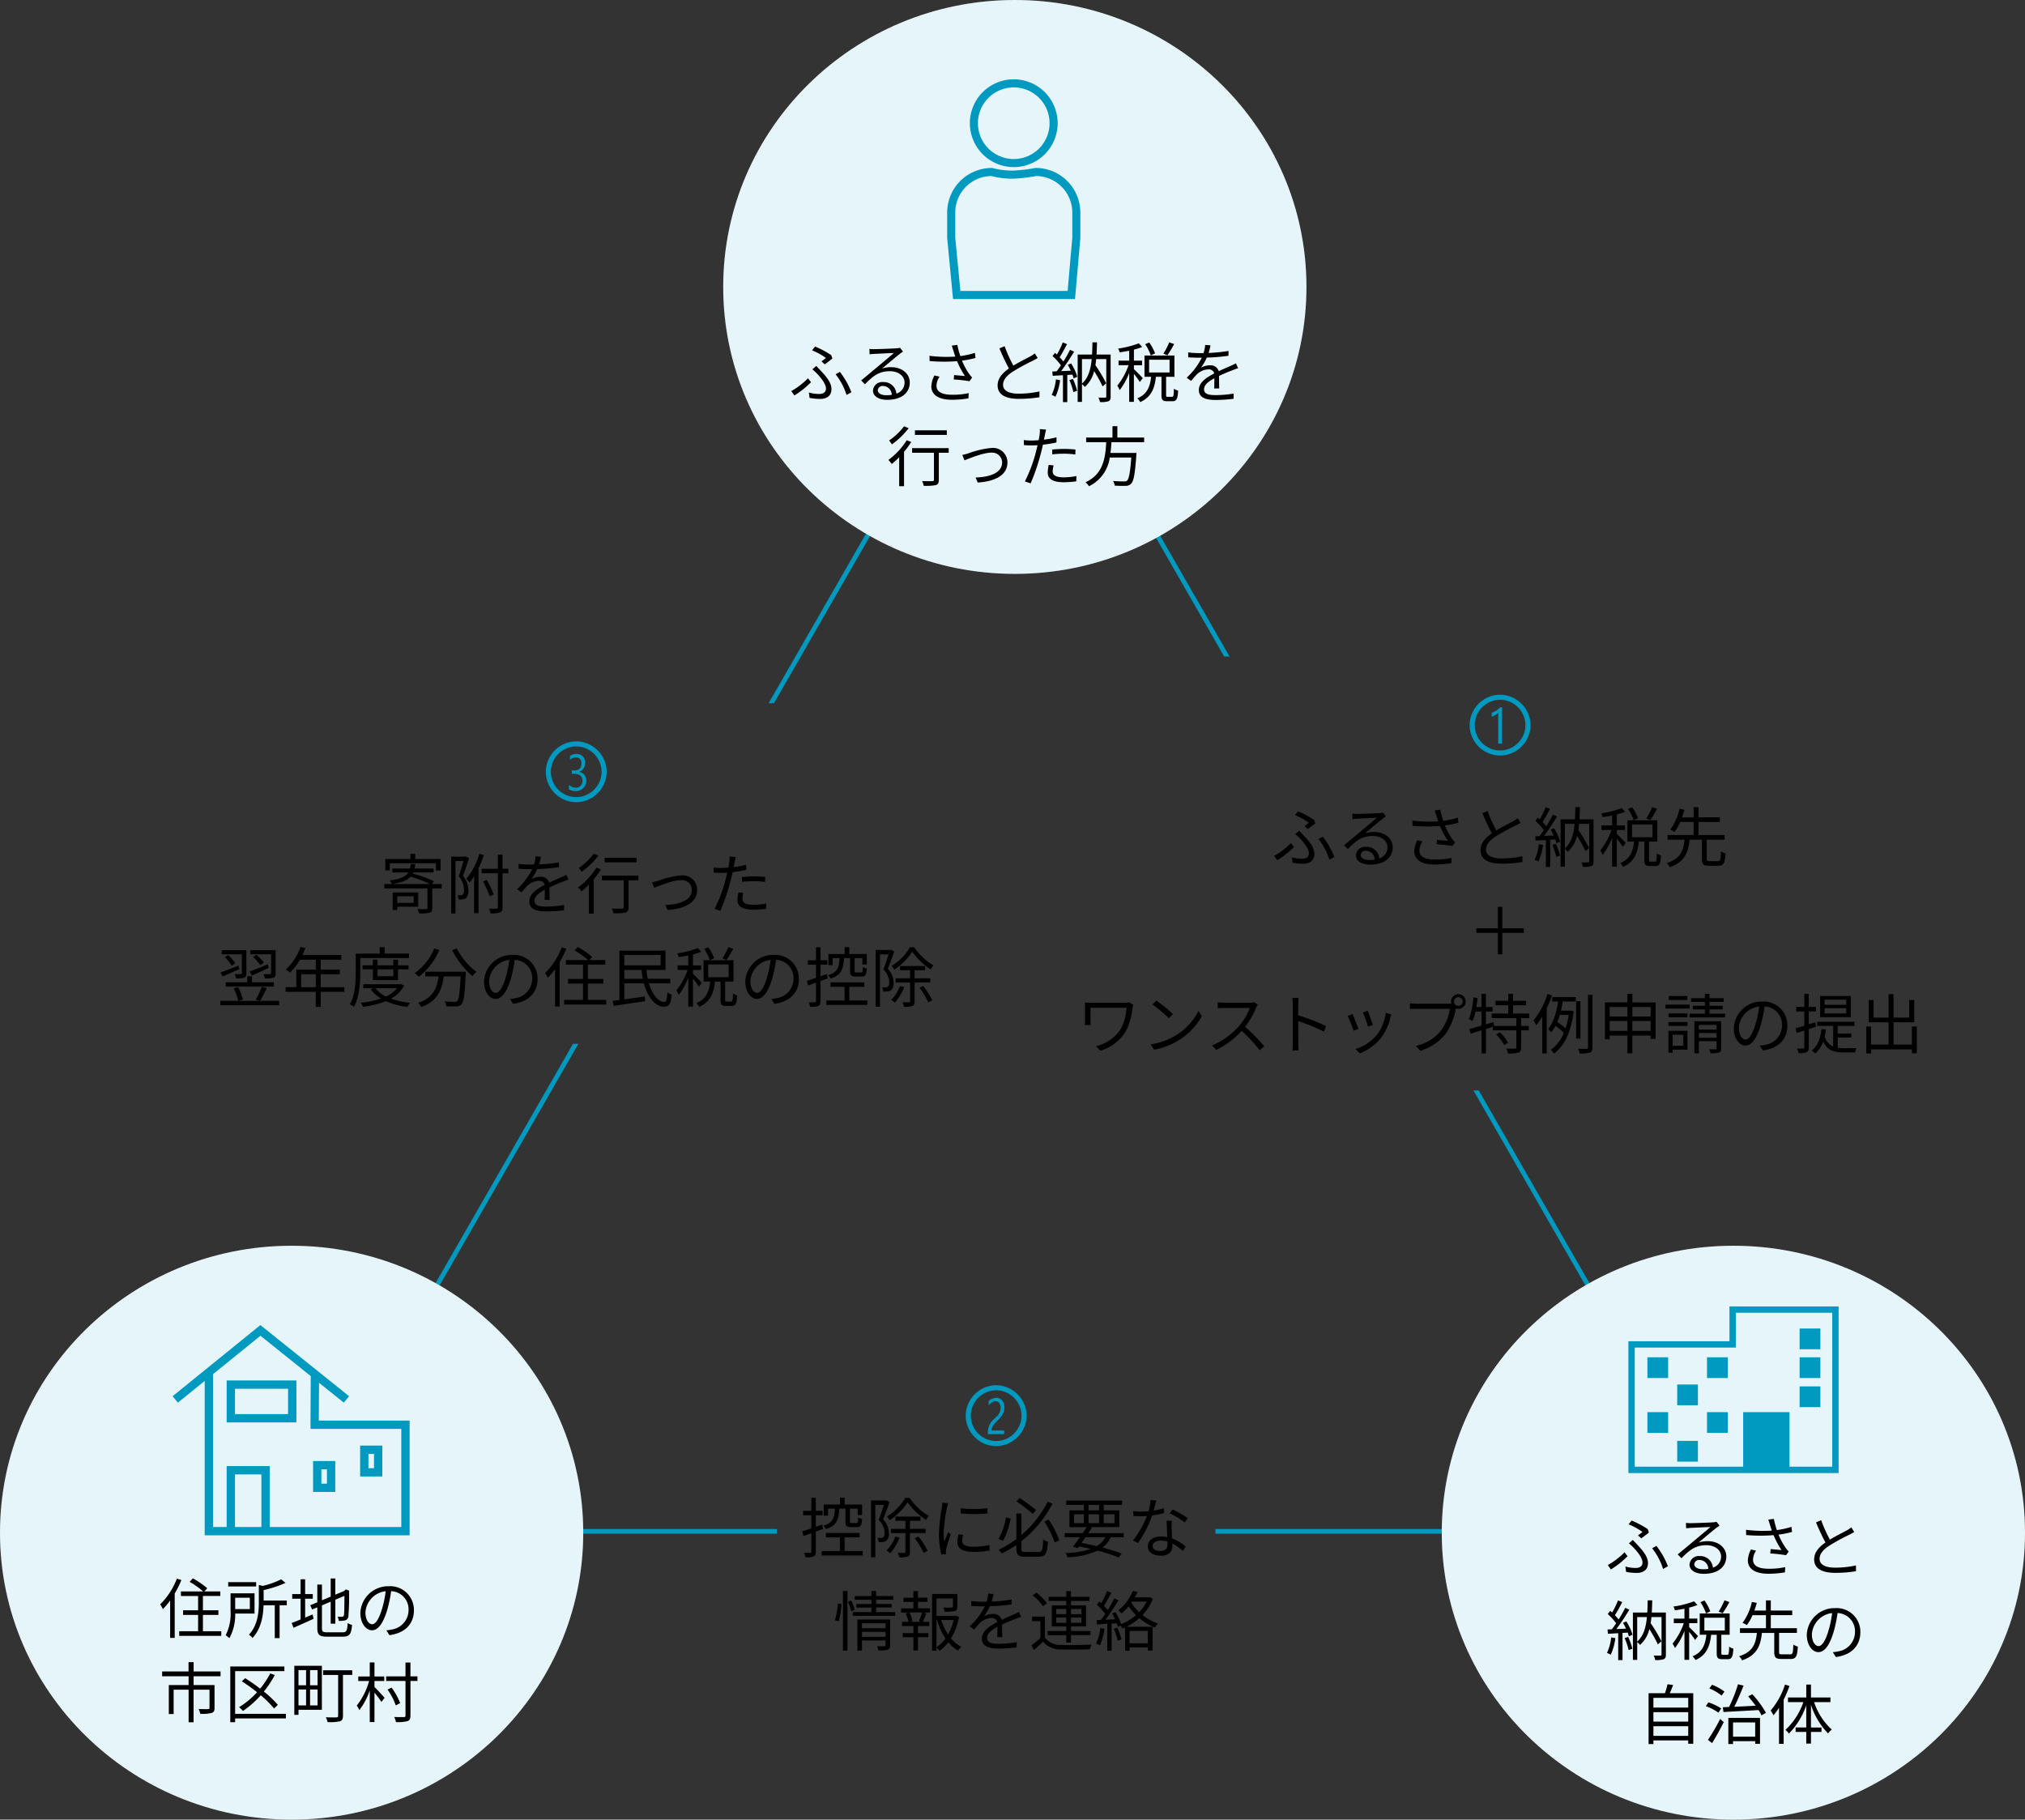 <svg xmlns="http://www.w3.org/2000/svg" viewBox="0 0 434 390" width="434" height="390"><rect x="0" y="0" width="434" height="390" fill="#333333" stroke="none"/><g transform="translate(-589 -2565)"><path fill="#0099BF" d="M960.499 2893.715h-111v-1h109.273l-53.99-94h1.154l54.563 95Zm-205 0h-104l60.31-105h1.154l-4.942 8.6-54.792 95.4H755.499v1Zm-.612-178h-1.153l52.265-91 46.525 81h-1.154l-45.371-78.992-51.112 88.992Z"/><path d="M672.544 2750.025h9.884v1.554h.994v-2.466h-5.432v-1.12h-1.022v1.12h-5.39v2.464h.966Zm5.124 7.07v1.428h-3.528v-1.428Zm.966 2.24v-3.052h-5.474v3.752h.98v-.7Zm5.026-4.858h-2.086l.42-.588a23.721 23.721 0 0 0-4.536-1.652l.126-.252h4.34v-.84h-4.074a8.745 8.745 0 0 0 .154-.938h-.966a7.574 7.574 0 0 1-.168.938h-3.794v.84h3.43c-.574.91-1.694 1.414-3.99 1.722a2.61 2.61 0 0 1 .476.77c2.044-.308 3.262-.784 3.99-1.568a23.463 23.463 0 0 1 4.172 1.568h-9.8v.936h9.254v4.174c0 .2-.042.238-.266.266-.238 0-1.008 0-1.848-.028a6.776 6.776 0 0 1 .322.938 8.486 8.486 0 0 0 2.254-.14c.448-.154.574-.434.574-1.008v-4.202h2.016Zm5.194-5.922-.154.042h-3v12.194h.924v-11.256h1.708a53.911 53.911 0 0 1-1.008 3.29 4.515 4.515 0 0 1 1.12 2.912 1.383 1.383 0 0 1-.266 1.008.812.812 0 0 1-.392.126 3.465 3.465 0 0 1-.742-.028 2.349 2.349 0 0 1 .252.938 4.429 4.429 0 0 0 .868-.028 1.292 1.292 0 0 0 .7-.266 2.052 2.052 0 0 0 .518-1.652 4.852 4.852 0 0 0-1.158-3.122 68.554 68.554 0 0 0 1.3-3.766Zm2.87-.546a14.316 14.316 0 0 1-2.772 5.32 5.968 5.968 0 0 1 .672.854 10.83 10.83 0 0 0 .994-1.37v7.9h.938v-9.6a19.514 19.514 0 0 0 1.12-2.856Zm6.216 3.192h-1.232v-3.024H695.7v3.024h-3.472v.966h3.472v7.28c0 .224-.084.294-.294.308s-.854 0-1.61-.014a3.8 3.8 0 0 1 .336 1.022 5.174 5.174 0 0 0 2.044-.21c.378-.182.532-.476.532-1.106v-7.28h1.232Zm-3.14 5.488a21.293 21.293 0 0 0-1.48-3.122l-.784.35a31.6 31.6 0 0 1 1.428 3.196Zm10.136-8.05-1.148-.1a7.172 7.172 0 0 1-.35 1.75c-.308.014-.63.014-.924.014a20.491 20.491 0 0 1-2.366-.154v1.05c.77.056 1.694.084 2.3.084h.616a14.769 14.769 0 0 1-3.234 4.286l.952.7a18.5 18.5 0 0 1 1.274-1.456 3.686 3.686 0 0 1 2.408-1.022 1.168 1.168 0 0 1 1.274.868c-1.638.854-3.3 1.89-3.3 3.542-.004 1.712 1.606 2.142 3.608 2.142a32.888 32.888 0 0 0 3.836-.252l.028-1.12a24.93 24.93 0 0 1-3.822.336c-1.442 0-2.534-.168-2.534-1.26 0-.924.91-1.666 2.212-2.352 0 .742-.014 1.652-.042 2.184h1.076c-.014-.686-.028-1.876-.042-2.688 1.064-.5 2.058-.91 2.842-1.2a12.19 12.19 0 0 1 1.246-.448l-.462-1.05c-.392.21-.728.364-1.148.546-.728.336-1.582.672-2.534 1.134a1.807 1.807 0 0 0-1.874-1.26 4.008 4.008 0 0 0-1.946.518 11.116 11.116 0 0 0 1.26-2.17 40.5 40.5 0 0 0 4.648-.396l.01-1.036a34.431 34.431 0 0 1-4.27.434 14.292 14.292 0 0 0 .41-1.624Zm20.482.21h-6.828v.98h6.832Zm-9.17-.854a13.9 13.9 0 0 1-3.202 3.038 9.039 9.039 0 0 1 .616.826 17.2 17.2 0 0 0 3.584-3.472Zm.574 2.982a15.261 15.261 0 0 1-3.916 4.214 9.973 9.973 0 0 1 .728.868 16.47 16.47 0 0 0 1.582-1.456v6.216h1.036v-7.364a17.607 17.607 0 0 0 1.54-2.114Zm9 1.694h-7.834v.994h4.676v5.768c0 .238-.084.294-.35.308s-1.19.014-2.184-.014a3.71 3.71 0 0 1 .336 1.008 10.574 10.574 0 0 0 2.634-.154c.462-.168.616-.49.616-1.134v-5.782h2.114Zm2.918 1.456.476 1.148c.9-.35 3.962-1.638 5.7-1.638a2.142 2.142 0 0 1 2.364 2.076c0 2.282-2.66 3.15-5.684 3.248l.448 1.074c3.78-.238 6.37-1.61 6.37-4.3a3.1 3.1 0 0 0-3.414-3.106 19.064 19.064 0 0 0-4.942 1.148 13.175 13.175 0 0 1-1.318.35Zm19.572 2.24-1.05-.1a8.751 8.751 0 0 0-.21 1.652c0 1.386 1.2 2.058 3.416 2.058a18.612 18.612 0 0 0 2.7-.2l.042-1.134a13.475 13.475 0 0 1-2.73.28c-2 0-2.366-.644-2.366-1.3a4.95 4.95 0 0 1 .198-1.256Zm-1.612-7.672-1.344-.112a5.6 5.6 0 0 1-.042 1.162c-.042.28-.112.728-.21 1.218-.546.042-1.05.07-1.512.07a12.683 12.683 0 0 1-1.68-.1l.042 1.092c.5.028 1.008.056 1.624.056.392 0 .826-.014 1.288-.042a35.94 35.94 0 0 1-.364 1.5 30.528 30.528 0 0 1-2.35 6.258l1.232.416a42.906 42.906 0 0 0 2.184-6.412c.168-.616.322-1.26.448-1.876a26.884 26.884 0 0 0 2.912-.476v-1.102a20.728 20.728 0 0 1-2.688.5c.084-.378.154-.742.21-1.036s.168-.808.25-1.116Zm1.316 4.27v1.036a23.006 23.006 0 0 1 2.6-.14 17.7 17.7 0 0 1 2.352.168l.032-1.064a22.409 22.409 0 0 0-2.422-.126c-.894 0-1.818.056-2.56.126Zm-100.91 20.616c0 .154-.042.2-.21.2s-.742.028-1.414 0a3.978 3.978 0 0 1 .28.91 5.822 5.822 0 0 0 1.862-.154c.364-.168.448-.434.448-.952v-4.932h-5.418v.882h4.452Zm-3.878-3.468a10.382 10.382 0 0 1 1.582 1.75l.742-.56a9.333 9.333 0 0 0-1.61-1.666Zm3.164 1.582c-1.442.574-2.9 1.176-3.878 1.526l.462.868c1.036-.448 2.352-1.05 3.6-1.638Zm-9.016 3.836v.924h10.318v-.924H643v-1.292h-1v1.288Zm7.378 3.976a30.791 30.791 0 0 0 1.428-2.744l-1.092-.252a18.22 18.22 0 0 1-1.274 2.758Zm-3.92-5.908c0 .14-.056.182-.21.182-.182.014-.7.014-1.316 0a4.9 4.9 0 0 1 .294.91 5.2 5.2 0 0 0 1.75-.154c.35-.154.448-.434.448-.924v-4.96h-5.278v.882h4.312Zm-3.64-3.43a8.338 8.338 0 0 1 1.47 1.806l.742-.532a8.153 8.153 0 0 0-1.5-1.736Zm2.926 1.792c-1.414.546-2.87 1.134-3.85 1.456l.434.868a988.083 988.083 0 0 0 3.6-1.568Zm-.028 7.56.966-.28a10.826 10.826 0 0 0-1.022-2.674l-.952.266a11.185 11.185 0 0 1 .966 2.68h-3.836v.938h12.614v-.938Zm13.454-2.94v-2.776h3.136v2.772Zm9.254 0h-5.068v-2.776h4.1v-.98h-4.1v-2.128h4.424v-1.008h-8.344c.224-.476.448-.98.644-1.47l-1.05-.252a11.847 11.847 0 0 1-3.15 4.83 6.443 6.443 0 0 1 .9.658 12.935 12.935 0 0 0 2.128-2.758h3.4v2.128h-4.174v3.752h-2.3v1.008h6.468v3.206h1.05v-3.206h5.072Zm13.86-6.244v-.956h-5.222v-1.368h-1.064v1.368h-5.138v4c0 2.016-.1 4.844-1.246 6.832a4.025 4.025 0 0 1 .854.588c1.2-2.114 1.372-5.264 1.372-7.42v-3.048Zm-3.36 2.422v1.47h-3.388v-1.47Zm1.008 2.31v-2.31h2.254v-.854h-2.254v-1.222H673.3v1.218h-3.388v-1.218h-.994v1.218h-2.226v.854h2.226v2.31Zm-.224 1.736a6.434 6.434 0 0 1-2.366 1.778 6.271 6.271 0 0 1-2.268-1.778Zm.868-.9-.182.042h-7.91v.854h2.156l-.56.21a7.044 7.044 0 0 0 2.2 2 18.991 18.991 0 0 1-4.312.9 3.6 3.6 0 0 1 .434.868 18.962 18.962 0 0 0 4.928-1.2 15.97 15.97 0 0 0 4.606 1.232 3.086 3.086 0 0 1 .6-.882 17.8 17.8 0 0 1-4.116-.882 6.915 6.915 0 0 0 2.814-2.786Zm7.112-7.616a11.891 11.891 0 0 1-4.186 5.264 6.051 6.051 0 0 1 .882.8 14.424 14.424 0 0 0 4.4-5.754Zm-1.918 4.97v1.008H683c-.322 2.366-1.092 4.578-4.382 5.67a4.128 4.128 0 0 1 .672.91c3.556-1.288 4.452-3.822 4.816-6.58h3.612c-.168 3.528-.364 4.928-.728 5.278-.126.154-.294.182-.588.182-.322 0-1.19-.014-2.1-.1a2.531 2.531 0 0 1 .35 1.036 20.056 20.056 0 0 0 2.2.028 1.4 1.4 0 0 0 1.078-.49c.476-.532.686-2.142.882-6.44.014-.14.028-.5.028-.5Zm5.768-4.606a18.515 18.515 0 0 0 4.34 5.572 5.353 5.353 0 0 1 .854-.924 14.814 14.814 0 0 1-4.214-5.04Zm18.3 6.16a5.073 5.073 0 0 0-5.364-5.152 5.967 5.967 0 0 0-6.118 5.7c0 2.31 1.246 3.738 2.492 3.738 1.3 0 2.408-1.47 3.262-4.354a27.54 27.54 0 0 0 .84-4.032 3.9 3.9 0 0 1 3.738 4.06 4.228 4.228 0 0 1-3.556 4.158 10.576 10.576 0 0 1-1.2.182l.658 1.036c3.314-.436 5.246-2.396 5.246-5.336Zm-10.388.448a4.883 4.883 0 0 1 4.34-4.536 22.874 22.874 0 0 1-.784 3.78c-.714 2.366-1.456 3.3-2.114 3.3-.632.008-1.444-.78-1.444-2.544Zm15.58-7.224a15.63 15.63 0 0 1-3.584 5.516 6.934 6.934 0 0 1 .588 1.008 15.007 15.007 0 0 0 1.554-1.848v8.022h.98v-9.522a20.45 20.45 0 0 0 1.428-2.882Zm5.586 11.27v-3.5h3.318v-.994h-3.318v-3.066h3.724v-.98h-3.4l.6-.686a19.319 19.319 0 0 0-3.08-2.114l-.686.746a19.51 19.51 0 0 1 2.9 2.058h-4.776v.98h3.682v3.062h-3.22v.994h3.22v3.5h-4.046v.994h9.016v-.994Zm7.808-4.522v-1.89h3.71a13.66 13.66 0 0 0 .252 1.89Zm7.784-5.1v2.228H722.8v-2.224Zm2.072 6.076v-.98h-4.826a13.359 13.359 0 0 1-.266-1.89h4.074v-4.154h-9.884v10.6l-1.454.176.238 1.078c1.764-.266 4.312-.644 6.706-1.008l-.044-1.004c-1.484.21-3.038.434-4.4.616v-3.43h4.19c.8 2.912 2.422 5.012 4.34 5 1.022 0 1.456-.532 1.624-2.59a2.807 2.807 0 0 1-.924-.49c-.07 1.484-.224 2.058-.644 2.072-1.288.014-2.59-1.61-3.3-3.99Zm12.432-7.77a14.74 14.74 0 0 1-1.26 2.422l.868.35a23.76 23.76 0 0 0 1.442-2.408Zm-3.038 2.366a10.363 10.363 0 0 0-1.242-2.334l-.868.364a10.715 10.715 0 0 1 1.2 2.408Zm-2.632 5.306c-.28-.322-1.47-1.554-1.9-1.918v-.854h1.75v-.978h-1.75v-2.364a11.608 11.608 0 0 0 1.778-.56l-.728-.784a20.5 20.5 0 0 1-4.424 1.12 3.919 3.919 0 0 1 .322.812c.644-.1 1.358-.21 2.044-.35v2.126h-2.282v.98h2.142a14.458 14.458 0 0 1-2.408 4.382 4.816 4.816 0 0 1 .518.952 14.872 14.872 0 0 0 2.03-3.668v6.188h1.008v-5.99a16.033 16.033 0 0 1 1.274 1.736Zm1.358-3.948h4.382v2.73h-4.378Zm3.99 7.952c-.308 0-.35-.056-.35-.406v-3.888h1.784v-4.56h-6.414v4.56h1.428c-.224 1.988-.784 3.738-2.968 4.62a3.289 3.289 0 0 1 .63.8c2.422-1.064 3.108-3.066 3.36-5.418h1.19v3.892c0 1.036.224 1.344 1.19 1.344h1.19c.826 0 1.092-.476 1.19-2.268a2.58 2.58 0 0 1-.91-.42c-.028 1.526-.1 1.75-.392 1.75Zm15.446-4.854a5.073 5.073 0 0 0-5.362-5.152 5.967 5.967 0 0 0-6.118 5.7c0 2.31 1.246 3.738 2.492 3.738 1.3 0 2.408-1.47 3.262-4.354a27.54 27.54 0 0 0 .84-4.032 3.9 3.9 0 0 1 3.738 4.06 4.228 4.228 0 0 1-3.556 4.158 10.576 10.576 0 0 1-1.2.182l.658 1.036c3.314-.436 5.246-2.396 5.246-5.336Zm-10.388.448a4.883 4.883 0 0 1 4.34-4.536 22.874 22.874 0 0 1-.784 3.78c-.714 2.366-1.456 3.3-2.114 3.3-.63.008-1.442-.78-1.442-2.544Zm21.376-4.914v2.744c0 .938.224 1.218 1.2 1.218h1.28c.756 0 1.008-.364 1.106-1.736a2.558 2.558 0 0 1-.854-.35c-.028 1.064-.084 1.2-.364 1.2h-1.036c-.308 0-.364-.042-.364-.336v-2.74h1.652v1.372h.952v-2.254h-3.752v-1.47h-.994v1.47h-3.486v2.38h.924v-1.5h1.47c-.1 2.03-.448 3.08-2.464 3.654a2.493 2.493 0 0 1 .518.728c2.31-.7 2.758-2 2.9-4.382Zm-4.8 4.354-.182-.938c-.462.168-.924.322-1.372.476v-2.478h1.454v-.948h-1.454v-2.8h-.966v2.8h-1.75v.952h1.75v2.814c-.728.238-1.4.462-1.932.63l.252 1.004c.5-.182 1.078-.378 1.68-.6v3.96c0 .21-.07.252-.238.252s-.714.014-1.316 0a4.159 4.159 0 0 1 .308.952 4.389 4.389 0 0 0 1.736-.182c.35-.168.476-.448.476-1.022v-4.312Zm4.62 4.732v-2.926h3.206v-.952H767v.952h3.01v2.926h-3.904v.952h8.794v-.952Zm12.992-11.4a11.339 11.339 0 0 1-3.92 3.99 4 4 0 0 1 .56.812 13.012 13.012 0 0 0 3.864-3.864 14.234 14.234 0 0 0 3.962 3.794 4.666 4.666 0 0 1 .574-.868 12.837 12.837 0 0 1-4.116-3.864Zm-4.032.518-.168.042h-3.136v12.18h.924v-11.224h1.834c-.294.952-.7 2.2-1.106 3.22a3.948 3.948 0 0 1 1.246 2.772 1.234 1.234 0 0 1-.28.952.848.848 0 0 1-.448.112 4.033 4.033 0 0 1-.812-.014 2.108 2.108 0 0 1 .266.924 6.79 6.79 0 0 0 .938-.028 1.506 1.506 0 0 0 .728-.252 1.914 1.914 0 0 0 .546-1.6 4.329 4.329 0 0 0-1.246-3c.462-1.106.966-2.534 1.386-3.682Zm1.89 7.784a7.952 7.952 0 0 1-1.862 2.954 6.58 6.58 0 0 1 .756.616 10.3 10.3 0 0 0 2.03-3.36Zm6.5-.756v-.9h-3.35v-1.728h2.254v-.9H781.9v.9h2.156v1.736h-3.096v.9h3.094v4.018c0 .168-.056.224-.238.224s-.756.014-1.414-.014a3.834 3.834 0 0 1 .35.966 4.887 4.887 0 0 0 1.806-.182c.364-.154.462-.448.462-.994v-4.022Zm-2.31 1.106a17.148 17.148 0 0 1 1.89 3.15l.854-.462a17.144 17.144 0 0 0-1.95-3.06Z"/><path fill="#0099BF" d="M705.979 2730.42a6.224 6.224 0 0 1 .237-1.718 6.673 6.673 0 0 1 .664-1.556 6.579 6.579 0 0 1 1.02-1.323 6.635 6.635 0 0 1 1.318-1.024 6.588 6.588 0 0 1 1.551-.664 6.224 6.224 0 0 1 1.718-.237 6.224 6.224 0 0 1 1.718.237 6.673 6.673 0 0 1 1.556.664 6.689 6.689 0 0 1 1.331 1.024 6.5 6.5 0 0 1 1.029 1.323 6.673 6.673 0 0 1 .664 1.556 6.224 6.224 0 0 1 .237 1.718 6.209 6.209 0 0 1-.238 1.723 6.694 6.694 0 0 1-.664 1.551 6.5 6.5 0 0 1-1.028 1.319 6.689 6.689 0 0 1-1.327 1.028 6.539 6.539 0 0 1-1.556.659 6.333 6.333 0 0 1-1.718.233 6.319 6.319 0 0 1-1.722-.233 6.558 6.558 0 0 1-1.552-.659 6.578 6.578 0 0 1-1.322-1.028 6.578 6.578 0 0 1-1.024-1.319 6.539 6.539 0 0 1-.659-1.556 6.333 6.333 0 0 1-.233-1.718Zm1.09 0a5.26 5.26 0 0 0 .426 2.1 5.49 5.49 0 0 0 1.164 1.732 5.49 5.49 0 0 0 1.727 1.161 5.26 5.26 0 0 0 2.1.426 5.214 5.214 0 0 0 2.114-.426 5.606 5.606 0 0 0 1.728-1.17 5.529 5.529 0 0 0 1.172-1.722 5.183 5.183 0 0 0 .431-2.1 5.19 5.19 0 0 0-.2-1.437 5.6 5.6 0 0 0-.554-1.3 5.385 5.385 0 0 0-.857-1.1 5.636 5.636 0 0 0-1.1-.853 5.378 5.378 0 0 0-1.292-.549 5.3 5.3 0 0 0-1.437-.193 5.214 5.214 0 0 0-2.1.431 5.552 5.552 0 0 0-1.727 1.169 5.49 5.49 0 0 0-1.169 1.724 5.26 5.26 0 0 0-.427 2.107Zm3.858 3.718v-.932a2.052 2.052 0 0 0 1.459.615 1.4 1.4 0 0 0 1.05-.4 1.473 1.473 0 0 0 .391-1.077q0-1.485-1.749-1.485h-.527v-.729h.5a1.578 1.578 0 0 0 1.17-.391 1.489 1.489 0 0 0 .387-1.094 1.451 1.451 0 0 0-.294-.98 1.12 1.12 0 0 0-.892-.338 1.849 1.849 0 0 0-1.257.545v-.844a2.4 2.4 0 0 1 1.435-.44 1.893 1.893 0 0 1 .734.141 1.736 1.736 0 0 1 .58.387 1.822 1.822 0 0 1 .382.584 1.893 1.893 0 0 1 .141.734 2.163 2.163 0 0 1-.36 1.266 1.953 1.953 0 0 1-.993.738v.018a1.889 1.889 0 0 1 .646.2 1.612 1.612 0 0 1 .5.4 1.842 1.842 0 0 1 .316.554 1.915 1.915 0 0 1 .114.664 2.42 2.42 0 0 1-.171.927 2.141 2.141 0 0 1-.489.712 2.157 2.157 0 0 1-.729.47 2.486 2.486 0 0 1-.923.167 2.272 2.272 0 0 1-1.421-.412Z"/><path d="m868.556 2742.055.7.658c.518-.364 1.316-.98 1.638-1.26l-.252-.728a20.193 20.193 0 0 0-3.458-1.834l-.644.812a14.164 14.164 0 0 1 2.982 1.638 10.914 10.914 0 0 1-.966.714Zm-2.7 6.692.154 1.148a11.64 11.64 0 0 0 2.28.224c1.022 0 2.408-.392 2.408-2.1 0-1.274-.924-2.506-2.226-3.878a38.163 38.163 0 0 0-1.036-1.092l-.826.728a13.673 13.673 0 0 1 1.12 1.05c.784.854 1.792 2.114 1.792 3.066 0 .91-.77 1.162-1.414 1.162a7.976 7.976 0 0 1-2.254-.308Zm8.078.518 1.036-.574a16.873 16.873 0 0 0-2.47-4.368l-.91.518a13.878 13.878 0 0 1 2.342 4.424Zm-7.616-2.73-.644-.84a16.092 16.092 0 0 1-3.584 2.744l.658.938a18.7 18.7 0 0 0 3.568-2.842Zm14.306 1.708a1.023 1.023 0 0 1 1.12-.9 1.909 1.909 0 0 1 1.876 1.9 7.188 7.188 0 0 1-1.134.084c-1.092.008-1.862-.414-1.862-1.084Zm-1.792-8.848.042 1.162c.294-.042.616-.07.924-.084.742-.042 3.542-.168 4.284-.2-.714.63-2.464 2.1-3.248 2.744-.812.686-2.6 2.184-3.766 3.136l.8.826c1.778-1.806 3.024-2.8 5.362-2.8 1.82 0 3.136 1.036 3.136 2.408a2.459 2.459 0 0 1-1.75 2.394 2.71 2.71 0 0 0-2.856-2.478 1.966 1.966 0 0 0-2.16 1.824c0 1.162 1.164 1.986 3.068 1.986 2.968 0 4.816-1.456 4.816-3.71 0-1.89-1.666-3.29-3.99-3.29a5.924 5.924 0 0 0-1.946.294c1.092-.91 3-2.534 3.7-3.066.252-.21.532-.392.784-.574l-.644-.812a3.3 3.3 0 0 1-.756.112c-.742.07-4.074.182-4.8.182a8.347 8.347 0 0 1-1-.054Zm18 .392c.1.322.238.742.406 1.26a29.253 29.253 0 0 1-5.53-.168l.028 1.12a35.97 35.97 0 0 0 5.88.028 18.7 18.7 0 0 0 1.694 3.192c-.5-.056-1.54-.14-2.324-.21l-.084.938a31.643 31.643 0 0 1 3.374.378l.574-.784c-.21-.238-.42-.476-.616-.742a14.9 14.9 0 0 1-1.564-2.886 20.814 20.814 0 0 0 2.9-.574l-.126-1.092a17.982 17.982 0 0 1-3.122.686 16.727 16.727 0 0 1-.644-2.394l-1.19.154c.124.366.25.8.348 1.094Zm-2.968 5.558-1.092-.252a5.458 5.458 0 0 0-.672 2.32c0 1.9 1.68 2.87 4.34 2.884a20.332 20.332 0 0 0 3.616-.304l.056-1.12a15.605 15.605 0 0 1-3.612.35c-2.072-.014-3.29-.6-3.29-1.932a3.6 3.6 0 0 1 .658-1.946Zm13.944-6.524-1.106.462a46.92 46.92 0 0 0 2.03 4.312c-1.5 1.05-2.422 2.184-2.422 3.626 0 2.1 1.9 2.884 4.536 2.884a27.56 27.56 0 0 0 4.428-.35v-1.242a20.831 20.831 0 0 1-4.48.476c-2.212 0-3.318-.728-3.318-1.89 0-1.064.784-1.988 2.086-2.828a46.509 46.509 0 0 1 4.256-2.328c.406-.21.756-.392 1.078-.588l-.616-.994a7.647 7.647 0 0 1-.994.658c-.77.42-2.282 1.162-3.6 1.96a30.149 30.149 0 0 1-1.874-4.158Zm11 7.112a10.061 10.061 0 0 1-.91 3.332 3.636 3.636 0 0 1 .812.392 12.321 12.321 0 0 0 .994-3.556Zm2.884.154a13.728 13.728 0 0 1 .854 2.562l.8-.266a12.979 12.979 0 0 0-.9-2.548Zm-.356-3.274a10.674 10.674 0 0 1 .658 1.26l-2.072.084a48.036 48.036 0 0 0 2.786-4.174l-.882-.392a28.514 28.514 0 0 1-1.414 2.506 11.243 11.243 0 0 0-.812-.91c.518-.784 1.106-1.89 1.582-2.814l-.91-.364a17.7 17.7 0 0 1-1.26 2.6c-.14-.126-.266-.252-.406-.364l-.532.686a13.04 13.04 0 0 1 1.806 1.982c-.308.462-.63.91-.924 1.288l-.924.042.084.924c.644-.042 1.4-.084 2.2-.126v5.764h.924v-5.824l1.106-.07a6.515 6.515 0 0 1 .252.812l.784-.35a11.085 11.085 0 0 0-1.318-2.86Zm3.052-1.232h2.086c-.21 2.212-.728 4.074-2.086 5.25Zm6.146-.968h-3.024c.056-.84.084-1.708.1-2.618h-.98c-.014.91-.028 1.778-.084 2.618h-3.08v10.15h.924v-3.808a2.723 2.723 0 0 1 .6.6 6.538 6.538 0 0 0 2-3.4 30.582 30.582 0 0 1 1.82 3.276l.77-.658a32.563 32.563 0 0 0-2.31-3.878c.07-.434.126-.868.168-1.316h2.162v8.008c0 .2-.056.252-.238.252s-.8.014-1.442-.014a3.566 3.566 0 0 1 .322.966 5.1 5.1 0 0 0 1.83-.178c.35-.154.462-.462.462-1.008Zm12.558-2.618a14.74 14.74 0 0 1-1.26 2.418l.868.35a23.76 23.76 0 0 0 1.442-2.408Zm-3.038 2.366a10.363 10.363 0 0 0-1.246-2.338l-.868.364a10.715 10.715 0 0 1 1.2 2.408Zm-2.632 5.306c-.28-.322-1.47-1.554-1.9-1.918v-.854h1.75v-.982h-1.75v-2.366a11.608 11.608 0 0 0 1.778-.56l-.728-.784a20.5 20.5 0 0 1-4.424 1.12 3.919 3.919 0 0 1 .322.812c.644-.1 1.358-.21 2.044-.35v2.128h-2.286v.98h2.142a14.458 14.458 0 0 1-2.408 4.382 4.816 4.816 0 0 1 .518.952 14.872 14.872 0 0 0 2.03-3.668v6.19h1.008v-5.992a16.033 16.033 0 0 1 1.274 1.736Zm1.358-3.948h4.382v2.73h-4.382Zm3.99 7.952c-.308 0-.35-.056-.35-.406v-3.892h1.78v-4.56h-6.414v4.56h1.428c-.224 1.988-.784 3.74-2.968 4.62a3.289 3.289 0 0 1 .63.8c2.424-1.066 3.108-3.068 3.36-5.42h1.19v3.892c0 1.036.224 1.348 1.19 1.348h1.19c.826 0 1.094-.48 1.194-2.272a2.58 2.58 0 0 1-.91-.42c-.028 1.526-.1 1.75-.392 1.75Zm12.656-.1c-.532 0-.63-.07-.63-.49v-4.1h3.822v-1.008h-5.6v-2.8h4.592v-.994h-4.592v-2.166h-1.036v2.17H949.5c.2-.56.378-1.106.518-1.638l-1.05-.21a11.771 11.771 0 0 1-2 4.48 5.7 5.7 0 0 1 .91.49 9.406 9.406 0 0 0 1.222-2.132h2.884v2.8h-5.574v1.008h3.626c-.238 2.3-.868 4.088-3.822 5a2.852 2.852 0 0 1 .658.882c3.178-1.108 3.962-3.15 4.242-5.882h2.646v4.1c0 1.132.308 1.486 1.54 1.486h1.988c1.106 0 1.414-.546 1.526-2.66a3.011 3.011 0 0 1-.966-.434c-.056 1.806-.14 2.1-.644 2.1Zm-39.844 15.368v-.966h-4.606v-4.606h-.952v4.606h-4.606v.966h4.606v4.606h.952v-4.606Zm-83.682 15.436-.854-.546a4.194 4.194 0 0 1-.882.084h-7.182c-.6 0-1.12-.014-1.5-.042a6.891 6.891 0 0 1 .056.938v2.982a7.135 7.135 0 0 1-.056.9h1.274a12.02 12.02 0 0 1-.042-.9v-2.8h7.728a10.779 10.779 0 0 1-1.33 4.69 8.885 8.885 0 0 1-5.208 3.556l.952.966a9.856 9.856 0 0 0 5.306-3.948 13.423 13.423 0 0 0 1.554-5.222 5.762 5.762 0 0 1 .184-.658Zm4.914-.924-.8.854a29.076 29.076 0 0 1 3.486 2.926l.882-.882a30.657 30.657 0 0 0-3.564-2.898Zm-1.2 9.38.742 1.148a15.346 15.346 0 0 0 5.5-2.17 13.988 13.988 0 0 0 4.7-4.984l-.672-1.19a13.188 13.188 0 0 1-4.676 5.152 14.455 14.455 0 0 1-5.594 2.044Zm22.946-8.484-.714-.546a3.834 3.834 0 0 1-1.05.112h-5.4c-.42 0-1.218-.056-1.414-.084v1.274c.154-.014.924-.07 1.414-.07h5.46a12.319 12.319 0 0 1-2.324 3.892 16.009 16.009 0 0 1-5.772 4.158l.9.938a17.748 17.748 0 0 0 5.46-4.088 32.325 32.325 0 0 1 3.85 4.158l.98-.84a38.835 38.835 0 0 0-4.088-4.186 17.719 17.719 0 0 0 2.352-4.1 4.016 4.016 0 0 1 .346-.618Zm7.518 8.134a12.336 12.336 0 0 1-.1 1.652h1.358a16.74 16.74 0 0 1-.084-1.652c0-.406 0-2.52-.014-4.62a36.7 36.7 0 0 1 5.5 2.254l.476-1.19a44.747 44.747 0 0 0-5.974-2.312v-2.28c0-.42.056-1.022.1-1.456h-1.372a8.836 8.836 0 0 1 .112 1.456Zm16.044-6.832-1.022.35a26.39 26.39 0 0 1 1.092 3.038l1.036-.364c-.182-.616-.868-2.46-1.106-3.024Zm5.068.784-1.2-.378a9.6 9.6 0 0 1-1.932 4.788 9.427 9.427 0 0 1-4.558 2.982l.924.938a10.668 10.668 0 0 0 4.564-3.332 10.973 10.973 0 0 0 1.988-4.3c.06-.18.116-.404.214-.698Zm-8.316-.084-1.036.406a25.041 25.041 0 0 1 1.246 3.15l1.064-.392c-.266-.728-.994-2.562-1.274-3.164Zm21.756-2.688a.935.935 0 0 1 .924-.938.938.938 0 0 1 .938.938.935.935 0 0 1-.938.924.932.932 0 0 1-.924-.924Zm-.644 0a1.578 1.578 0 0 0 .07.448c-.168.014-.322.014-.448.014h-7.028a10.8 10.8 0 0 1-1.4-.1v1.246c.364-.014.84-.042 1.4-.042h7.154a10.478 10.478 0 0 1-1.834 4.566 9.218 9.218 0 0 1-5.46 3.36l.952 1.05a10.6 10.6 0 0 0 5.516-3.738 13.677 13.677 0 0 0 2.086-5.166.722.722 0 0 0 .028-.154 1.692 1.692 0 0 0 .532.084 1.577 1.577 0 0 0 1.582-1.568 1.589 1.589 0 0 0-1.582-1.582 1.577 1.577 0 0 0-1.568 1.582Zm9.674 7.052a9.861 9.861 0 0 1 1.722 2.286l.84-.532a9.828 9.828 0 0 0-1.778-2.226Zm7.07-3.51v-.966h-3.444v-1.778h2.8v-.952h-2.8v-1.512h-1.036v1.512h-2.73v.952h2.73v1.778h-3.556v.966h5.292v1.68h-4.774l-.126-.826-1.624.49v-2.744h1.438v-.98h-1.438v-2.81h-.952v2.81h-1.092c.1-.63.2-1.274.266-1.918l-.91-.154a16.8 16.8 0 0 1-.952 4.648 5.094 5.094 0 0 1 .77.462 11.2 11.2 0 0 0 .63-2.058h1.288v3.024c-.98.294-1.89.546-2.6.742l.28.98 2.324-.714v4.942h.952v-5.236l1.47-.462v.756h5.05v3.654c0 .21-.056.252-.294.266s-.994.014-1.848-.014a3.319 3.319 0 0 1 .336 1.036 8.125 8.125 0 0 0 2.254-.164c.434-.182.574-.49.574-1.106v-3.672h1.638v-.952h-1.638v-1.68Zm3.92-5.152a16.67 16.67 0 0 1-2.982 5.656 7.526 7.526 0 0 1 .546 1.05 15.064 15.064 0 0 0 1.316-1.862v7.882h.97v-9.688a22.5 22.5 0 0 0 1.12-2.772Zm4.55 4.48a15.89 15.89 0 0 1-.672 2.884 13.3 13.3 0 0 0-1.764-1.372c.2-.49.378-.994.532-1.512Zm-3.528-2.884h1.26c-.294 2.03-.9 4.438-2.128 5.908a4.344 4.344 0 0 1 .63.714 7.635 7.635 0 0 0 .938-1.4 12.539 12.539 0 0 1 1.792 1.512 8.317 8.317 0 0 1-2.8 3.64 3.087 3.087 0 0 1 .672.8c2.142-1.554 3.682-4.522 4.228-9.044l-.6-.182-.182.028h-1.934c.154-.672.28-1.33.392-1.974h2.786v-.936h-5.054Zm6.048-.07h-.92v8.022h.924Zm1.624-1.358v11.256c0 .238-.084.308-.322.322s-.966.014-1.806-.014a4.263 4.263 0 0 1 .336 1.008 6.589 6.589 0 0 0 2.184-.2c.42-.168.56-.476.56-1.12v-11.252Zm9.506 7.728v-2.114h3.92v2.114Zm-4.858 0v-2.114h3.794v2.114Zm3.794-5.11v2.03h-3.794v-2.03Zm4.984 0v2.03h-3.92v-2.03Zm-3.92-.994v-1.848h-1.064v1.848h-4.816v7.91h1.022v-.8h3.794v3.81h1.064v-3.808h3.92v.728h1.05v-7.84Zm11.774-1.358h-3.976v.84h3.976Zm.5 1.834h-5.18v.854h5.18Zm-.476 1.89h-4.06v.826h4.06Zm-4.06 2.688h4.06v-.84h-4.06Zm3.178 1.89v2.352h-2.278v-2.352Zm.9-.854h-4.088v4.69h.91v-.644h3.178Zm2.434 1.48v-1h3.8v1Zm3.8-2.74v.994h-3.8v-.994Zm.98-.8h-5.74v6.874h.96v-2.59h3.8v1.512c0 .168-.042.21-.21.224s-.756.014-1.386-.014a2.482 2.482 0 0 1 .294.854 6.013 6.013 0 0 0 1.82-.14c.364-.154.462-.406.462-.91Zm-2.492-1.61v-.924h2.828v-.77h-2.832v-.84h3.038v-.784h-3.038v-.952h-.994v.952h-2.954v.784h2.954v.84h-2.59v.77h2.59v.924h-3.3v.8h7.64v-.8Zm16.684 2.55a5.073 5.073 0 0 0-5.362-5.152 5.967 5.967 0 0 0-6.118 5.7c0 2.31 1.246 3.738 2.492 3.738 1.3 0 2.408-1.47 3.262-4.354a27.54 27.54 0 0 0 .84-4.032 3.9 3.9 0 0 1 3.738 4.06 4.228 4.228 0 0 1-3.556 4.158 10.575 10.575 0 0 1-1.2.182l.658 1.036c3.314-.436 5.246-2.396 5.246-5.336Zm-10.388.448a4.883 4.883 0 0 1 4.34-4.536 22.874 22.874 0 0 1-.784 3.78c-.714 2.366-1.456 3.3-2.114 3.3-.626.008-1.442-.78-1.442-2.544Zm23-4.9h-4.632v-1.106h4.634Zm0 1.848h-4.632v-1.12h4.634Zm.994-3.738H979.1v4.536h6.58Zm-7.6 5.628-1.414.434v-2.758h1.536v-.962h-1.54v-2.79h-.96v2.79h-1.724v.966h1.724v3.066c-.714.224-1.358.42-1.876.546l.252 1.008c.5-.154 1.05-.322 1.624-.518v3.6c0 .21-.07.266-.238.266s-.714 0-1.316-.014a4.255 4.255 0 0 1 .308.966 4 4 0 0 0 1.736-.2c.35-.168.476-.434.476-1.008v-3.92c.518-.182 1.036-.336 1.54-.518Zm4.788 3.276h2.9v-.854h-2.9v-1.638h3.6v-.882h-7.996v.882h3.416v4.424a3.24 3.24 0 0 1-1.82-2.17 14.793 14.793 0 0 0 .266-1.484l-.952-.112c-.224 2.072-.84 3.64-2.086 4.62a5.934 5.934 0 0 1 .784.63 6.227 6.227 0 0 0 1.666-2.562c.91 1.96 2.38 2.338 4.4 2.338h2.436a3 3 0 0 1 .308-.924c-.476.014-2.366.014-2.7.014a9.752 9.752 0 0 1-1.316-.084Zm15.89-2.362v3.878h-3.934v-4.778h4.438v-4.788h-1.078v3.78h-3.36v-5.026h-1.064v5.026h-3.206v-3.78h-1.036v4.788h4.242v4.774h-3.738v-3.874h-1.036v5.768h1.036v-.868h8.736v.84h1.064v-5.74Z"/><path fill="#0099BF" d="M903.979 2720.42a6.224 6.224 0 0 1 .237-1.718 6.673 6.673 0 0 1 .664-1.556 6.579 6.579 0 0 1 1.02-1.323 6.635 6.635 0 0 1 1.318-1.024 6.588 6.588 0 0 1 1.551-.664 6.224 6.224 0 0 1 1.718-.237 6.224 6.224 0 0 1 1.718.237 6.673 6.673 0 0 1 1.556.664 6.689 6.689 0 0 1 1.331 1.024 6.5 6.5 0 0 1 1.029 1.323 6.673 6.673 0 0 1 .664 1.556 6.224 6.224 0 0 1 .237 1.718 6.209 6.209 0 0 1-.238 1.723 6.694 6.694 0 0 1-.664 1.551 6.5 6.5 0 0 1-1.028 1.319 6.689 6.689 0 0 1-1.327 1.028 6.539 6.539 0 0 1-1.556.659 6.333 6.333 0 0 1-1.718.233 6.319 6.319 0 0 1-1.722-.233 6.558 6.558 0 0 1-1.552-.659 6.578 6.578 0 0 1-1.322-1.028 6.578 6.578 0 0 1-1.024-1.319 6.539 6.539 0 0 1-.659-1.556 6.333 6.333 0 0 1-.233-1.718Zm1.09 0a5.26 5.26 0 0 0 .426 2.1 5.49 5.49 0 0 0 1.164 1.732 5.49 5.49 0 0 0 1.727 1.161 5.26 5.26 0 0 0 2.1.426 5.214 5.214 0 0 0 2.114-.426 5.606 5.606 0 0 0 1.728-1.17 5.529 5.529 0 0 0 1.172-1.722 5.183 5.183 0 0 0 .431-2.1 5.19 5.19 0 0 0-.2-1.437 5.6 5.6 0 0 0-.554-1.3 5.385 5.385 0 0 0-.857-1.1 5.636 5.636 0 0 0-1.1-.853 5.378 5.378 0 0 0-1.292-.549 5.3 5.3 0 0 0-1.437-.193 5.214 5.214 0 0 0-2.1.431 5.552 5.552 0 0 0-1.727 1.169 5.49 5.49 0 0 0-1.169 1.724 5.26 5.26 0 0 0-.427 2.107Zm5.862 3.955h-.831v-6.627a2.027 2.027 0 0 1-.312.3 3.278 3.278 0 0 1-.369.25 3.247 3.247 0 0 1-.378.189 2.354 2.354 0 0 1-.33.114v-.818a7.191 7.191 0 0 0 .962-.483 4.136 4.136 0 0 0 .857-.712h.4Z"/><path d="M770.2 2888.347v2.744c0 .938.224 1.218 1.2 1.218h1.274c.756 0 1.008-.364 1.106-1.736a2.558 2.558 0 0 1-.854-.35c-.028 1.064-.084 1.2-.364 1.2h-1.036c-.308 0-.364-.042-.364-.336v-2.74h1.652v1.372h.952v-2.254h-3.746v-1.47h-.994v1.47h-3.486v2.38h.924v-1.5h1.47c-.1 2.03-.448 3.08-2.464 3.654a2.493 2.493 0 0 1 .518.728c2.31-.7 2.758-2 2.9-4.382Zm-4.8 4.354-.182-.938c-.462.168-.924.322-1.372.476v-2.478h1.454v-.948h-1.456v-2.8h-.966v2.8h-1.75v.952h1.75v2.814c-.728.238-1.4.462-1.932.63l.254 1.004c.5-.182 1.078-.378 1.68-.6v3.96c0 .21-.07.252-.238.252s-.714.014-1.316 0a4.159 4.159 0 0 1 .308.952 4.389 4.389 0 0 0 1.736-.182c.35-.168.476-.448.476-1.022v-4.312Zm4.62 4.732v-2.926h3.206v-.952H766v.952h3.01v2.926h-3.906v.952h8.796v-.952Zm12.992-11.4a11.339 11.339 0 0 1-3.92 3.99 4 4 0 0 1 .56.812 13.012 13.012 0 0 0 3.864-3.864 14.234 14.234 0 0 0 3.962 3.794 4.666 4.666 0 0 1 .574-.868 12.838 12.838 0 0 1-4.116-3.864Zm-4.032.518-.168.042h-3.136v12.184h.924v-11.228h1.834c-.294.952-.7 2.2-1.106 3.22a3.948 3.948 0 0 1 1.246 2.772 1.234 1.234 0 0 1-.28.952.848.848 0 0 1-.448.112 4.033 4.033 0 0 1-.812-.014 2.108 2.108 0 0 1 .266.922 6.79 6.79 0 0 0 .938-.028 1.506 1.506 0 0 0 .728-.252 1.914 1.914 0 0 0 .546-1.6 4.329 4.329 0 0 0-1.246-3c.462-1.106.966-2.534 1.386-3.682Zm1.89 7.784a7.952 7.952 0 0 1-1.862 2.958 6.58 6.58 0 0 1 .756.62 10.3 10.3 0 0 0 2.03-3.36Zm6.5-.756v-.9h-3.35v-1.728h2.254v-.9H780.9v.9h2.156v1.736h-3.096v.9h3.094v4.014c0 .168-.056.224-.238.224s-.756.014-1.416-.012a3.834 3.834 0 0 1 .35.966 4.887 4.887 0 0 0 1.808-.184c.364-.154.462-.448.462-.994v-4.018Zm-2.31 1.106a17.148 17.148 0 0 1 1.89 3.15l.854-.462a17.144 17.144 0 0 0-1.95-3.06Zm9.824-6.422v1.12a32.908 32.908 0 0 0 5.754 0v-1.134a23.953 23.953 0 0 1-5.754.014Zm.546 5.7-1.008-.1a7.524 7.524 0 0 0-.238 1.65c0 1.316 1.05 2.1 3.4 2.1a18.972 18.972 0 0 0 3.5-.294l-.028-1.176a15.444 15.444 0 0 1-3.47.37c-1.9 0-2.366-.616-2.366-1.26a4.889 4.889 0 0 1 .21-1.292Zm-3.22-6.776-1.246-.112a6.127 6.127 0 0 1-.1.994 39.379 39.379 0 0 0-.63 5.614 17.627 17.627 0 0 0 .52 4.492l1.008-.07c-.014-.14-.028-.336-.042-.49a2.7 2.7 0 0 1 .07-.63 28.572 28.572 0 0 1 .994-3.136l-.588-.448a77.969 77.969 0 0 0-.812 2.044 15.355 15.355 0 0 1-.126-1.96 32.509 32.509 0 0 1 .7-5.362c.056-.252.182-.7.252-.938Zm18.83 1.44a51.658 51.658 0 0 0-3.5-2.576l-.686.742a41.816 41.816 0 0 1 3.5 2.674Zm-6.44 1.596a13.721 13.721 0 0 1-1.6 4.606l.966.406a15.37 15.37 0 0 0 1.614-4.774Zm4.256 7.42c-.798 0-.956-.13-.956-.784v-1.526a25.089 25.089 0 0 0 6.678-8.064l-1.036-.42a23.019 23.019 0 0 1-5.642 7.164v-4.62h-1.074v5.488a20.417 20.417 0 0 1-3.808 2.272 5.309 5.309 0 0 1 .672.812 24.749 24.749 0 0 0 3.136-1.82v.7c0 1.442.434 1.82 1.946 1.82h2.814c1.514 0 1.862-.752 2.014-3.234a3.039 3.039 0 0 1-1.022-.462c-.096 2.226-.222 2.674-1.034 2.674Zm3.962-6.524a19.359 19.359 0 0 1 2.226 4.494l.98-.476a18.113 18.113 0 0 0-2.282-4.438Zm13.09 3.346a4.994 4.994 0 0 1-1.862 1.918 70.252 70.252 0 0 0-3.262-.7c.28-.378.574-.8.868-1.218Zm-6.72-4.9h2.112v1.89h-2.112Zm3.108-2.03h2.254v1.178h-2.25Zm5.572 2.03v1.89h-2.324v-1.89Zm-5.568 1.89v-1.89h2.25v1.89Zm7.532 3.01v-.868h-7.592a34.4 34.4 0 0 0 .784-1.19l-.378-.1h6.244v-3.594h-3.346v-1.176h3.934v-.924h-11.956v.924h3.778v1.176h-3.092v3.6h3.682c-.252.406-.546.84-.84 1.288h-3.864v.868h3.262c-.532.742-1.05 1.47-1.484 2.016l.98.336.294-.378q1.281.252 2.52.546a19.317 19.317 0 0 1-5.376.882 2.727 2.727 0 0 1 .392.9 17.206 17.206 0 0 0 6.468-1.422 37.758 37.758 0 0 1 4.522 1.456l.63-.84c-1.078-.406-2.506-.854-4.1-1.274a5.758 5.758 0 0 0 1.764-2.226Zm6.986-7.868-1.232-.112a11.613 11.613 0 0 1-.434 2.422c-.546.042-1.078.07-1.582.07a13.206 13.206 0 0 1-1.708-.1l.07 1.05c.532.028 1.12.042 1.638.042.406 0 .826-.014 1.246-.042a20.717 20.717 0 0 1-3 5.236l1.078.56a24.762 24.762 0 0 0 3.052-5.91 18.986 18.986 0 0 0 2.548-.518l-.028-1.05a13.53 13.53 0 0 1-2.2.518c.226-.808.422-1.662.548-2.166Zm-.774 9.716c0-.644.7-1.12 1.722-1.12a4.854 4.854 0 0 1 1.442.21c.014.238.014.448.014.63 0 .77-.392 1.386-1.554 1.386-1.092 0-1.624-.448-1.624-1.106Zm4.074-5.39h-1.092c.028.994.1 2.38.154 3.528a6.248 6.248 0 0 0-1.372-.14c-1.582 0-2.8.812-2.8 2.1 0 1.386 1.26 2.016 2.8 2.016 1.736 0 2.45-.91 2.45-2.03 0-.168 0-.364-.014-.588a10.464 10.464 0 0 1 2.268 1.61l.6-.952a9.605 9.605 0 0 0-2.912-1.736c-.028-.868-.084-1.778-.1-2.3s-.01-.934.018-1.508Zm2.8.378.63-.924a21.147 21.147 0 0 0-3.262-1.864l-.574.854a16.394 16.394 0 0 1 3.206 1.934Zm-74.172 21.218a17.649 17.649 0 0 0 .6-3.738l-.77-.1a18.593 18.593 0 0 1-.63 3.57Zm.91 6.258h.966v-12.782h-.966Zm1.078-10.458a12.238 12.238 0 0 1 .728 2.058l.728-.364a12.064 12.064 0 0 0-.77-1.974Zm3.01 7.5v-1.06h5.04v1.064Zm5.04-2.9v1.05h-5.04v-1.05Zm.994-.812h-7.014v6.664h.98v-2.178h5.04v1.008c0 .182-.07.238-.266.238-.168.014-.84.014-1.54-.014a4.778 4.778 0 0 1 .294.9 6.031 6.031 0 0 0 2-.154c.392-.154.5-.42.5-.952Zm-3-1.6v-.98h3.332v-.756h-3.332v-.9h3.682v-.8h-3.682v-1.076h-1.018v1.092h-3.57v.8h3.57v.9h-3.234v.756h3.234v.98h-3.99v.8h9.086v-.8Zm9.7 2.086h-2.422l.49-.14a6.8 6.8 0 0 0-.644-1.848h2.73a15.935 15.935 0 0 1-.686 1.834Zm-.742-4.27h2.044v-.9h-2.044v-1.4h-.98v1.414h-2.128v.9h2.128v1.386h-2.626v.9h1.67l-.686.182a7.737 7.737 0 0 1 .586 1.798h-1.372v.91h2.436v1.512h-2.3v.882h2.3v2.842h.98v-2.842h2.226v-.882h-2.226v-1.512h2.408v-.91h-1.386c.238-.49.518-1.162.77-1.806l-.672-.182h1.456v-.9h-2.576Zm3.976 3.892h.126a13.849 13.849 0 0 0 1.806 3.962 7.676 7.676 0 0 1-1.932 1.876Zm3.682 0a11.553 11.553 0 0 1-1.2 3.094 12.344 12.344 0 0 1-1.47-3.094Zm.476-.91-.182.042h-3.976v-3.756h3.514v1.722c0 .168-.056.21-.28.224a17.977 17.977 0 0 1-1.806 0 2.99 2.99 0 0 1 .322.9 8.272 8.272 0 0 0 2.184-.154c.448-.154.546-.434.546-.952v-2.692h-5.432v12.152h.952v-.672a3.753 3.753 0 0 1 .658.686 8.2 8.2 0 0 0 1.876-1.806 7.741 7.741 0 0 0 2.072 1.778 4.619 4.619 0 0 1 .714-.84 7.01 7.01 0 0 1-2.212-1.778 12.888 12.888 0 0 0 1.7-4.606Zm8.07-4.666-1.148-.1a7.172 7.172 0 0 1-.35 1.75c-.308.014-.63.014-.924.014a20.491 20.491 0 0 1-2.366-.154v1.05c.77.056 1.694.084 2.3.084h.616a14.769 14.769 0 0 1-3.238 4.286l.952.7a18.5 18.5 0 0 1 1.274-1.456 3.686 3.686 0 0 1 2.408-1.022 1.168 1.168 0 0 1 1.274.868c-1.638.854-3.3 1.89-3.3 3.542 0 1.708 1.61 2.142 3.612 2.142a32.888 32.888 0 0 0 3.836-.252l.028-1.12a24.93 24.93 0 0 1-3.822.336c-1.442 0-2.534-.168-2.534-1.26 0-.924.91-1.666 2.212-2.352 0 .742-.014 1.652-.042 2.184h1.072c-.014-.686-.028-1.876-.042-2.688 1.064-.5 2.058-.91 2.842-1.2a12.19 12.19 0 0 1 1.246-.448l-.462-1.05c-.392.21-.728.364-1.148.546-.728.336-1.582.672-2.534 1.134a1.807 1.807 0 0 0-1.874-1.26 4.008 4.008 0 0 0-1.946.518 11.116 11.116 0 0 0 1.26-2.17 40.5 40.5 0 0 0 4.648-.392l.01-1.04a34.431 34.431 0 0 1-4.27.434 14.292 14.292 0 0 0 .41-1.624Zm13.44 6.174v-1.12h2.142v1.12Zm0-2.968h2.142v1.12h-2.142Zm5.39 0v1.12h-2.24v-1.12Zm0 2.968h-2.24v-1.12h2.24Zm-3.248 4.242h1.008v-1.6h4.17v-.882h-4.17v-.98h3.234v-4.518h-3.234v-.952h3.962v-.882h-3.962v-1.228h-1.008v1.228h-3.766v.882h3.766v.952h-3.094v4.522h3.094v.98h-3.976v.882h3.976Zm-4.144-8.428a10.467 10.467 0 0 0-2.254-2.282l-.8.588a10.343 10.343 0 0 1 2.212 2.338Zm-.42 2.856H810.2v.98h1.778v3.584a23.043 23.043 0 0 1-1.932 1.61l.546.994c.686-.6 1.33-1.19 1.946-1.792a4.885 4.885 0 0 0 3.962 1.654c1.568.07 4.522.042 6.09-.028a3.811 3.811 0 0 1 .336-1.022c-1.68.112-4.9.154-6.44.084a4.052 4.052 0 0 1-3.528-1.568Zm11.858 2.45a10.061 10.061 0 0 1-.91 3.332 3.637 3.637 0 0 1 .812.392 12.321 12.321 0 0 0 .994-3.556Zm2.884.154a13.728 13.728 0 0 1 .854 2.562l.8-.266a12.98 12.98 0 0 0-.9-2.548Zm3.934-5.81h3.108a8.782 8.782 0 0 1-1.6 2.254 10.189 10.189 0 0 1-1.666-2.03Zm3.36 6.286v2.65h-3.906v-2.65Zm.448-7.25-.2.042h-3.034c.224-.392.434-.8.6-1.176l-1.02-.166a10.535 10.535 0 0 1-3.136 4.144 3.531 3.531 0 0 1 .714.658 11.314 11.314 0 0 0 1.526-1.54 11.221 11.221 0 0 0 1.582 1.89 11.245 11.245 0 0 1-3.174 1.928 12.569 12.569 0 0 0-1.236-2.58l-.728.294a13.242 13.242 0 0 1 .644 1.26l-2.058.084a48.036 48.036 0 0 0 2.786-4.172l-.882-.392a28.514 28.514 0 0 1-1.414 2.506 11.243 11.243 0 0 0-.812-.91c.518-.784 1.106-1.89 1.582-2.814l-.91-.364a17.7 17.7 0 0 1-1.26 2.6c-.14-.126-.266-.252-.406-.364l-.532.686a13.04 13.04 0 0 1 1.806 1.986c-.308.462-.63.91-.924 1.288l-.924.042.084.924c.644-.042 1.4-.084 2.2-.126v5.768h.924v-5.828l1.092-.07a7.052 7.052 0 0 1 .252.784l.574-.266a3.805 3.805 0 0 1 .448.63c.168-.07.35-.154.518-.224v4.956h.966v-.686h3.906v.672h1.022v-5.11h-5.56a12.506 12.506 0 0 0 2.73-1.848 12.468 12.468 0 0 0 3.332 2.016 4 4 0 0 1 .686-.84 11.668 11.668 0 0 1-3.332-1.848 10.206 10.206 0 0 0 2.2-3.472Z"/><path fill="#0099BF" d="M795.979 2868.42a6.224 6.224 0 0 1 .237-1.718 6.673 6.673 0 0 1 .664-1.556 6.579 6.579 0 0 1 1.02-1.323 6.635 6.635 0 0 1 1.318-1.024 6.588 6.588 0 0 1 1.551-.664 6.224 6.224 0 0 1 1.718-.237 6.224 6.224 0 0 1 1.718.237 6.673 6.673 0 0 1 1.556.664 6.689 6.689 0 0 1 1.331 1.024 6.5 6.5 0 0 1 1.029 1.323 6.673 6.673 0 0 1 .664 1.556 6.224 6.224 0 0 1 .237 1.718 6.209 6.209 0 0 1-.238 1.723 6.694 6.694 0 0 1-.664 1.551 6.5 6.5 0 0 1-1.028 1.319 6.689 6.689 0 0 1-1.327 1.028 6.539 6.539 0 0 1-1.556.659 6.333 6.333 0 0 1-1.718.233 6.319 6.319 0 0 1-1.722-.233 6.558 6.558 0 0 1-1.552-.659 6.578 6.578 0 0 1-1.322-1.028 6.578 6.578 0 0 1-1.024-1.319 6.539 6.539 0 0 1-.659-1.556 6.333 6.333 0 0 1-.233-1.718Zm1.09 0a5.26 5.26 0 0 0 .426 2.1 5.49 5.49 0 0 0 1.164 1.732 5.49 5.49 0 0 0 1.727 1.161 5.26 5.26 0 0 0 2.1.426 5.214 5.214 0 0 0 2.114-.426 5.606 5.606 0 0 0 1.728-1.17 5.529 5.529 0 0 0 1.172-1.722 5.183 5.183 0 0 0 .431-2.1 5.19 5.19 0 0 0-.2-1.437 5.6 5.6 0 0 0-.554-1.3 5.385 5.385 0 0 0-.857-1.1 5.636 5.636 0 0 0-1.1-.853 5.378 5.378 0 0 0-1.292-.549 5.3 5.3 0 0 0-1.437-.193 5.214 5.214 0 0 0-2.1.431 5.552 5.552 0 0 0-1.727 1.169 5.49 5.49 0 0 0-1.169 1.724 5.26 5.26 0 0 0-.427 2.107Zm5.51-3.832a1.492 1.492 0 0 1 .677.154 1.668 1.668 0 0 1 .536.426 1.975 1.975 0 0 1 .356.659 2.682 2.682 0 0 1 .127.844 2.612 2.612 0 0 1-.136.848 3.747 3.747 0 0 1-.352.751 4.656 4.656 0 0 1-.479.65q-.264.3-.519.536-.22.211-.448.453a4.385 4.385 0 0 0-.417.514 2.838 2.838 0 0 0-.308.571 1.631 1.631 0 0 0-.116.608h2.731v.773h-3.5v-.387a3.824 3.824 0 0 1 .11-.954 3.552 3.552 0 0 1 .3-.782 3.518 3.518 0 0 1 .459-.663 7.462 7.462 0 0 1 .584-.6q.264-.246.5-.475a2.751 2.751 0 0 0 .4-.492 2.417 2.417 0 0 0 .26-.569 2.378 2.378 0 0 0 .1-.712 1.647 1.647 0 0 0-.298-1.037.929.929 0 0 0-.769-.378 1.254 1.254 0 0 0-.4.07 1.81 1.81 0 0 0-.409.2 2.538 2.538 0 0 0-.374.294 2.07 2.07 0 0 0-.3.352v-.958a1.564 1.564 0 0 1 .36-.294 2.774 2.774 0 0 1 .446-.217 2.959 2.959 0 0 1 .461-.136 2.077 2.077 0 0 1 .418-.049Z"/><ellipse cx="62.5" cy="61.5" fill="#fff" rx="62.5" ry="61.5" transform="translate(898 2832)"/><ellipse cx="62.5" cy="61.5" fill="#0099BF" opacity="0.1" rx="62.5" ry="61.5" transform="translate(898 2832)"/><path d="m940.056 2894.058.7.658c.518-.364 1.316-.98 1.638-1.26l-.252-.728a20.194 20.194 0 0 0-3.458-1.834l-.644.812a14.164 14.164 0 0 1 2.982 1.638 10.914 10.914 0 0 1-.966.714Zm-2.7 6.692.154 1.148a11.64 11.64 0 0 0 2.28.224c1.022 0 2.408-.392 2.408-2.1 0-1.274-.924-2.506-2.226-3.878a38.163 38.163 0 0 0-1.036-1.092l-.826.728a13.673 13.673 0 0 1 1.12 1.05c.784.854 1.792 2.114 1.792 3.066 0 .91-.77 1.162-1.414 1.162a7.976 7.976 0 0 1-2.254-.308Zm8.078.518 1.036-.574a16.873 16.873 0 0 0-2.47-4.368l-.91.518a13.878 13.878 0 0 1 2.342 4.424Zm-7.616-2.73-.644-.84a16.092 16.092 0 0 1-3.584 2.744l.658.938a18.7 18.7 0 0 0 3.568-2.842Zm14.306 1.708a1.023 1.023 0 0 1 1.12-.9 1.909 1.909 0 0 1 1.876 1.908 7.188 7.188 0 0 1-1.134.084c-1.092 0-1.862-.422-1.862-1.092Zm-1.792-8.848.042 1.162c.294-.042.616-.07.924-.084.742-.042 3.542-.168 4.284-.2-.714.63-2.464 2.1-3.248 2.744-.812.686-2.6 2.184-3.766 3.136l.8.826c1.778-1.806 3.024-2.8 5.362-2.8 1.82 0 3.136 1.036 3.136 2.408a2.459 2.459 0 0 1-1.752 2.398 2.71 2.71 0 0 0-2.856-2.478 1.966 1.966 0 0 0-2.158 1.82c0 1.162 1.164 1.986 3.068 1.986 2.968 0 4.816-1.456 4.816-3.71 0-1.89-1.666-3.29-3.99-3.29a5.924 5.924 0 0 0-1.946.3c1.092-.91 3-2.534 3.7-3.066.252-.21.532-.392.784-.574l-.644-.812a3.3 3.3 0 0 1-.756.112c-.742.07-4.074.182-4.8.182a8.347 8.347 0 0 1-1-.06Zm18 .392c.1.322.238.742.406 1.26a29.253 29.253 0 0 1-5.53-.168l.028 1.12a35.97 35.97 0 0 0 5.88.028 18.7 18.7 0 0 0 1.698 3.192c-.5-.056-1.54-.14-2.324-.21l-.084.938a31.643 31.643 0 0 1 3.374.378l.574-.784c-.21-.238-.42-.476-.616-.742a14.9 14.9 0 0 1-1.568-2.886 20.814 20.814 0 0 0 2.9-.574l-.126-1.092a17.982 17.982 0 0 1-3.122.686 16.727 16.727 0 0 1-.644-2.394l-1.19.154c.124.366.25.8.348 1.094Zm-2.964 5.558-1.092-.252a5.458 5.458 0 0 0-.676 2.32c0 1.9 1.68 2.87 4.34 2.884a20.332 20.332 0 0 0 3.616-.304l.056-1.12a15.605 15.605 0 0 1-3.612.35c-2.072-.01-3.29-.602-3.29-1.932a3.6 3.6 0 0 1 .658-1.946Zm13.944-6.524-1.106.462a46.92 46.92 0 0 0 2.03 4.312c-1.5 1.05-2.422 2.184-2.422 3.626 0 2.1 1.9 2.884 4.536 2.884a27.56 27.56 0 0 0 4.424-.35v-1.242a20.831 20.831 0 0 1-4.48.476c-2.212 0-3.318-.728-3.318-1.89 0-1.064.784-1.988 2.086-2.828a46.509 46.509 0 0 1 4.256-2.328c.406-.21.756-.392 1.078-.588l-.616-.994a7.647 7.647 0 0 1-.994.658c-.77.42-2.282 1.162-3.6 1.96a30.149 30.149 0 0 1-1.874-4.158Zm-45 25.112a10.061 10.061 0 0 1-.91 3.332 3.637 3.637 0 0 1 .812.392 12.321 12.321 0 0 0 .994-3.556Zm2.884.154a13.728 13.728 0 0 1 .854 2.562l.8-.266a12.98 12.98 0 0 0-.9-2.548Zm-.364-3.276a10.674 10.674 0 0 1 .658 1.26l-2.072.084a48.036 48.036 0 0 0 2.79-4.172l-.882-.392a28.514 28.514 0 0 1-1.414 2.506 11.243 11.243 0 0 0-.812-.91c.518-.784 1.106-1.89 1.582-2.814l-.91-.364a17.7 17.7 0 0 1-1.26 2.6c-.14-.126-.266-.252-.406-.364l-.532.686a13.04 13.04 0 0 1 1.806 1.982c-.308.462-.63.91-.924 1.288l-.924.042.084.924c.644-.042 1.4-.084 2.2-.126v5.768h.924v-5.828l1.106-.07a6.514 6.514 0 0 1 .252.812l.784-.35a11.085 11.085 0 0 0-1.318-2.86Zm3.052-1.232h2.086c-.21 2.212-.728 4.074-2.086 5.25Zm6.146-.966h-3.02c.056-.84.084-1.708.1-2.618h-.98c-.014.91-.028 1.778-.084 2.618h-3.08v10.15h.924v-3.808a2.723 2.723 0 0 1 .6.6 6.538 6.538 0 0 0 2-3.4 30.582 30.582 0 0 1 1.82 3.276l.77-.658a32.563 32.563 0 0 0-2.31-3.878c.07-.434.126-.868.168-1.316h2.162v8.008c0 .2-.056.252-.238.252s-.8.014-1.442-.014a3.566 3.566 0 0 1 .322.966 5.1 5.1 0 0 0 1.834-.182c.35-.154.462-.462.462-1.008Zm12.562-2.618a14.74 14.74 0 0 1-1.26 2.418l.868.35a23.76 23.76 0 0 0 1.442-2.404Zm-3.038 2.366a10.363 10.363 0 0 0-1.246-2.338l-.868.364a10.715 10.715 0 0 1 1.2 2.408Zm-2.632 5.306c-.28-.322-1.47-1.554-1.9-1.918v-.854h1.75v-.982h-1.75v-2.364a11.607 11.607 0 0 0 1.778-.56l-.728-.784a20.5 20.5 0 0 1-4.424 1.12 3.919 3.919 0 0 1 .322.812c.644-.1 1.358-.21 2.044-.35v2.126h-2.282v.98h2.142a14.458 14.458 0 0 1-2.408 4.382 4.816 4.816 0 0 1 .518.952 14.872 14.872 0 0 0 2.03-3.668v6.188h1.008v-5.99a16.033 16.033 0 0 1 1.27 1.736Zm1.358-3.948h4.382v2.73h-4.382Zm3.99 7.952c-.308 0-.35-.056-.35-.406v-3.892h1.78v-4.56h-6.414v4.56h1.428c-.224 1.988-.784 3.738-2.968 4.62a3.289 3.289 0 0 1 .63.8c2.422-1.064 3.108-3.066 3.36-5.418h1.19v3.892c0 1.036.224 1.344 1.19 1.344h1.19c.826 0 1.092-.476 1.19-2.268a2.58 2.58 0 0 1-.91-.42c-.028 1.526-.1 1.75-.392 1.75Zm12.656-.1c-.532 0-.63-.07-.63-.49v-4.1h3.822v-1.008h-5.6v-2.8h4.592v-.994h-4.592v-2.166h-1.036v2.17H965c.2-.56.378-1.106.518-1.638l-1.05-.21a11.771 11.771 0 0 1-2 4.48 5.7 5.7 0 0 1 .91.49 9.406 9.406 0 0 0 1.222-2.132h2.882v2.8h-5.572v1.008h3.626c-.238 2.3-.868 4.088-3.822 5a2.852 2.852 0 0 1 .658.882c3.178-1.108 3.962-3.15 4.242-5.882h2.646v4.1c0 1.134.308 1.484 1.54 1.484h1.988c1.106 0 1.414-.546 1.526-2.66a3.011 3.011 0 0 1-.966-.434c-.056 1.806-.14 2.1-.644 2.1Zm16.786-4.758a5.073 5.073 0 0 0-5.362-5.152 5.967 5.967 0 0 0-6.118 5.7c0 2.31 1.246 3.738 2.492 3.738 1.3 0 2.408-1.47 3.262-4.354a27.54 27.54 0 0 0 .84-4.032 3.9 3.9 0 0 1 3.738 4.06 4.228 4.228 0 0 1-3.556 4.158 10.576 10.576 0 0 1-1.2.182l.658 1.036c3.314-.436 5.246-2.396 5.246-5.336Zm-10.388.448a4.883 4.883 0 0 1 4.34-4.536 22.874 22.874 0 0 1-.784 3.78c-.714 2.366-1.456 3.3-2.114 3.3-.63.008-1.442-.78-1.442-2.544Zm-33.964 21.78v-2.072h7.462v2.072Zm7.462-5.082v2.03h-7.462v-2.03Zm0-3.066v2.086h-7.462v-2.086Zm-3.948-.994c.238-.532.49-1.162.7-1.764l-1.19-.154a17.646 17.646 0 0 1-.546 1.918h-3.514v10.906h1.036v-.784h7.462v.714h1.078v-10.836Zm11.718-.336a10.248 10.248 0 0 0-2.674-1.47l-.574.784a10.118 10.118 0 0 1 2.632 1.536Zm-.7 3.6a11.79 11.79 0 0 0-2.73-1.3l-.574.8a11.82 11.82 0 0 1 2.7 1.4Zm-1.96 7.434a56.851 56.851 0 0 0 2.506-4.508l-.77-.672a41.026 41.026 0 0 1-2.618 4.48Zm9.24-4.438v3.064h-4.746v-3.066Zm-5.754 4.634h1.008v-.616h4.746v.574h1.036v-5.56h-6.79Zm4.242-10.222c.532.6 1.106 1.316 1.61 2.016-1.6.084-3.192.154-4.578.224.672-1.33 1.414-3.08 1.988-4.536l-1.19-.294a30.883 30.883 0 0 1-1.918 4.872l-1.33.056.126 1.022c1.946-.112 4.774-.252 7.518-.42a9 9 0 0 1 .644 1.134l.952-.532a20.562 20.562 0 0 0-2.926-3.99Zm7.9-2.52a16.282 16.282 0 0 1-3.07 5.562 7.783 7.783 0 0 1 .6 1.022 15 15 0 0 0 1.19-1.61v7.738h.994v-9.464a23.6 23.6 0 0 0 1.246-2.954Zm9.74 3.762v-1h-4.172v-2.762h-1.008v2.762h-3.92v1h3.29a14.334 14.334 0 0 1-3.836 5.95 5.008 5.008 0 0 1 .756.784 16.131 16.131 0 0 0 3.71-6.062v4.76h-2.282v.952h2.282v2.506h1.008v-2.502h2.254v-.952h-2.254v-4.858a15.764 15.764 0 0 0 3.672 6.132 3.678 3.678 0 0 1 .784-.826 13.943 13.943 0 0 1-3.784-5.884Z"/><path fill="#0099BF" d="M938 2880.716v-28.247h21.66V2845h23.392v35.717Zm34.524-13.051v11.69h9.167v-33h-20.67v7.47h-21.659v25.525H962.6v-11.69Zm-24.064 10.6v-4.443h4.44v4.443Zm6.387-6.155v-4.445h4.443v4.445Zm-12.773 0v-4.445h4.443v4.445Zm32.623-5.517v-4.442h4.446v4.442Zm-26.236-.409v-4.442h4.439v4.442Zm26.236-5.831v-4.442h4.446v4.442Zm-19.85 0v-4.442h4.443v4.442Zm-12.773 0v-4.442h4.443v4.442Zm32.623-6.167v-4.445h4.446v4.445Z"/><path fill="rgba(0,0,0,0)" d="M983.552 2881.216H937.5v-29.247h21.66v-7.47h24.392Zm-45.051-1h44.051V2845.5H960.16v7.47H938.5Zm43.69-.36h-10.166v-11.69H963.1v11.69h-24.238v-26.525h21.659v-7.47h21.67Zm-9.167-1h8.167v-32h-19.67v7.47h-21.659v24.525H962.1v-11.69h10.92Zm-19.621-.093h-5.443v-5.443h5.44Zm-4.443-1h3.44v-3.443h-3.443Zm10.83-5.155h-5.443v-5.445h5.443Zm-4.443-1h3.443v-3.445h-3.443Zm-8.33 1h-5.443v-5.445h5.443Zm-4.443-1h3.443v-3.445h-3.443Zm37.069-4.517H974.2v-5.442h5.446Zm-4.446-1h3.446v-3.442H975.2Zm-21.793.591h-5.443v-5.442h5.439Zm-4.443-1h3.439v-3.442h-3.443Zm30.682-4.831H974.2v-5.442h5.446Zm-4.446-1h3.446v-3.442H975.2Zm-15.407 1h-5.443v-5.442h5.443Zm-4.443-1h3.443v-3.442h-3.443Zm-8.33 1h-5.443v-5.442h5.443Zm-4.443-1h3.443v-3.442h-3.443Zm37.069-5.167H974.2v-5.445h5.446Zm-4.446-1h3.446v-3.445H975.2Z"/><ellipse cx="62.5" cy="61.5" fill="#fff" rx="62.5" ry="61.5" transform="translate(589 2832)"/><ellipse cx="62.5" cy="61.5" fill="#0099BF" opacity="0.1" rx="62.5" ry="61.5" transform="translate(589 2832)"/><path d="M626.906 2903.354a15.63 15.63 0 0 1-3.584 5.516 6.934 6.934 0 0 1 .588 1.008 15.007 15.007 0 0 0 1.554-1.848v8.022h.98v-9.522a20.451 20.451 0 0 0 1.428-2.884Zm5.586 11.27v-3.5h3.318v-.994h-3.318v-3.066h3.724v-.98h-3.4l.6-.686a19.319 19.319 0 0 0-3.08-2.114l-.686.746a19.51 19.51 0 0 1 2.9 2.058h-4.774v.98h3.682v3.062h-3.22v.994h3.22v3.5h-4.048v.994h9.016v-.994Zm11.408-10.528h-5.99v.934h5.99Zm-1.356 3.346v2.436h-3.136v-2.436Zm1.008 3.388v-4.34h-5.138v3.766a10.16 10.16 0 0 1-1.05 5.222 5.1 5.1 0 0 1 .8.63 10.455 10.455 0 0 0 1.244-5.278Zm6.916-2.786H645.5v-2.24a24.573 24.573 0 0 0 4.69-1.54l-.924-.77a18.084 18.084 0 0 1-3.966 1.414l-.826-.21v3.71c0 2.114-.2 4.9-2.128 6.958a2.633 2.633 0 0 1 .77.7c1.89-2.016 2.31-4.83 2.366-7.014h2.408v7.042h1.036v-7.042h1.54Zm3.932-.392h1.64v-.994h-1.64v-3.178h-.98v3.178h-1.79v.994h1.792v4.438c-.728.308-1.4.574-1.918.756l.406 1.036c1.232-.546 2.814-1.246 4.3-1.932l-.21-.92c-.546.21-1.078.448-1.6.672Zm4.69 7.2c-.908-.004-1.09-.186-1.09-.928v-4.844l1.876-.8v4.72h.994v-5.138l1.946-.826c0 2.226-.028 3.78-.1 4.116-.07.308-.21.364-.42.364-.154 0-.6 0-.938-.014a3.023 3.023 0 0 1 .252.9 5.958 5.958 0 0 0 1.316-.1.948.948 0 0 0 .742-.924 49.718 49.718 0 0 0 .14-5.236l.056-.2-.728-.28-.2.154-.224.2-1.848.77v-3.472h-.988v3.892l-1.876.782v-3.374h-.994v3.808l-1.512.63.406.91 1.106-.462v4.41c0 1.5.476 1.876 2.058 1.876h3.43c1.47 0 1.792-.616 1.96-2.52a2.656 2.656 0 0 1-.938-.406c-.1 1.61-.238 1.988-1.05 1.988Zm18.622-4.722a5.073 5.073 0 0 0-5.362-5.152 5.967 5.967 0 0 0-6.118 5.7c0 2.31 1.246 3.738 2.492 3.738 1.3 0 2.408-1.47 3.262-4.354a27.54 27.54 0 0 0 .84-4.032 3.9 3.9 0 0 1 3.738 4.06 4.228 4.228 0 0 1-3.556 4.156 10.575 10.575 0 0 1-1.208.184l.662 1.034c3.318-.434 5.25-2.394 5.25-5.334Zm-10.388.448a4.883 4.883 0 0 1 4.34-4.536 22.874 22.874 0 0 1-.784 3.78c-.714 2.366-1.456 3.3-2.114 3.3-.63.008-1.442-.78-1.442-2.544Zm-31.052 13.688v-1.022H630.5v-1.988h-1.092v1.988h-5.656v1.022h5.67v1.89h-4.242v6.216h1.036v-5.222h3.206v6.986h1.064v-6.986h3.416v3.906c0 .182-.07.238-.308.266-.252 0-1.092 0-2.03-.028a4.7 4.7 0 0 1 .364 1.022 8.344 8.344 0 0 0 2.45-.182c.462-.168.6-.476.6-1.078v-4.9h-4.488v-1.89Zm14 8.064h-10.878v-9.156h10.556v-.994h-11.592v11.942h1.036v-.812h10.878Zm-1.722-1.932a21.343 21.343 0 0 0-3-2.842 23.343 23.343 0 0 0 2.356-3.556l-.994-.336a18.272 18.272 0 0 1-2.156 3.266 38.35 38.35 0 0 0-3.206-2.24l-.728.658a39.738 39.738 0 0 1 3.278 2.348 17.7 17.7 0 0 1-3.864 3.206 7.673 7.673 0 0 1 .84.8 20.691 20.691 0 0 0 3.808-3.36 21.838 21.838 0 0 1 2.856 2.842Zm6.05-7.448v3.248h-1.626v-3.248Zm2.464 3.248h-1.612v-3.248h1.61Zm-1.61 4.326v-3.416h1.61v3.416Zm-2.48-3.416h1.626v3.416h-1.626Zm5.012-5.078h-5.908v10.51h.9v-1.078h5.008Zm6.51.952h-6.244v1.004h3.22v8.736c0 .266-.1.35-.378.364s-1.26.014-2.254-.028a4.362 4.362 0 0 1 .36 1.036 10.257 10.257 0 0 0 2.66-.168c.49-.182.644-.518.644-1.2v-8.74h1.996Zm4.76 2.31h2.1v-.98h-2.1v-3h-1.008v3h-2.464v.98h2.324a14.981 14.981 0 0 1-2.646 5.264 5.992 5.992 0 0 1 .56.966 14.864 14.864 0 0 0 2.226-4.228v6.79h1.008v-6.3a24.6 24.6 0 0 1 1.5 1.988l.672-.882c-.336-.392-1.68-1.862-2.17-2.324Zm9.212-.994h-1.5v-2.968h-1.062v2.964h-4.144v.98h4.144v7.392c0 .266-.084.35-.336.35s-1.148.014-2.086-.014a4.41 4.41 0 0 1 .378 1.092 8.609 8.609 0 0 0 2.464-.2c.462-.182.644-.5.644-1.232v-7.388h1.5Zm-3.71 5.732a13.732 13.732 0 0 0-1.834-3.318l-.868.406a13.918 13.918 0 0 1 1.764 3.4Z"/><path fill="#0099BF" d="M646.8 2894.067h-13.927v-33.1l-5.75 4.663-1.124-1.384L644.81 2849l19 15.244-1.115 1.387-5.326-4.27-.043 8.111h19.464v24.595Zm0-14.841v13.061h28.208v-21.034h-19.445l-.018-.895.058-10.42-10.786-8.651-10.16 8.236v32.764h2.925v-13.061Zm-7.439 13.061h5.659v-11.28h-5.659Zm16.738-7.516v-6.629h4.755v6.629Zm1.78-1.78h1.194v-3.065h-1.194Zm8.306-1.536v-6.626h4.755v6.626Zm1.78-1.777h1.191v-3.065h-1.191Zm-30.385-9.817v-8.987h14.942v8.987Zm1.78-1.783h11.378v-5.421h-11.376Z"/><path fill="rgba(0,0,0,0)" d="M677.29 2894.567h-44.917v-32.554l-5.323 4.317-1.754-2.16.389-.315 19.125-15.5.314.253 19.394 15.557-1.741 2.166-4.908-3.935-.035 6.574h19.456Zm-43.916-1h42.916v-23.595h-19.462l.051-9.648 5.744 4.6.488-.607-18.3-14.679-18.109 14.675.493.607 6.177-5.009Zm42.136-.78H646.3v-13.061h-8.219v13.061h-3.925v-33.5l.185-.15 10.473-8.49.315.253 10.974 8.8-.059 10.655.008.4h19.457Zm-28.208-1h27.208v-20.034h-19.437l-.029-1.4.057-10.178-10.283-8.248-9.662 7.832v32.025h1.925v-13.061H647.3Zm-1.78 1h-6.659v-12.28h6.659Zm-5.659-1h4.659v-10.28h-4.659Zm21.492-6.516H655.6v-7.629h5.755Zm-4.755-1h3.755v-5.629H656.6Zm2.974-.78h-2.194v-4.065h2.194Zm-1.194-1h.194v-2.065h-.194Zm13.061-.536h-5.755v-7.626h5.755Zm-4.755-1h3.755v-5.626h-3.755Zm2.971-.777h-2.191v-4.065h2.191Zm-1.191-1h.191v-2.065h-.191Zm-15.443-8.817h-15.941v-9.987h15.942Zm-14.942-1h13.942v-7.987h-13.941Zm13.159-.783h-12.378v-6.421h12.378Zm-11.378-1h10.378v-4.421h-10.378Z"/><ellipse cx="62.5" cy="61.5" fill="#fff" rx="62.5" ry="61.5" transform="translate(744 2565)"/><ellipse cx="62.5" cy="61.5" fill="#0099BF" opacity="0.1" rx="62.5" ry="61.5" transform="translate(744 2565)"/><path d="m765.056 2642.437.7.658c.518-.364 1.316-.98 1.638-1.26l-.252-.728a20.193 20.193 0 0 0-3.458-1.834l-.644.812a14.164 14.164 0 0 1 2.982 1.638 10.914 10.914 0 0 1-.966.714Zm-2.7 6.692.154 1.148a11.64 11.64 0 0 0 2.28.224c1.022 0 2.408-.392 2.408-2.1 0-1.274-.924-2.506-2.226-3.878a38.163 38.163 0 0 0-1.036-1.092l-.826.728a13.673 13.673 0 0 1 1.12 1.05c.784.854 1.792 2.114 1.792 3.066 0 .91-.77 1.162-1.414 1.162a7.976 7.976 0 0 1-2.254-.308Zm8.078.518 1.036-.574a16.873 16.873 0 0 0-2.47-4.368l-.91.518a13.878 13.878 0 0 1 2.342 4.424Zm-7.616-2.73-.644-.84a16.092 16.092 0 0 1-3.584 2.744l.658.938a18.7 18.7 0 0 0 3.568-2.842Zm14.306 1.708a1.023 1.023 0 0 1 1.12-.9 1.909 1.909 0 0 1 1.876 1.9 7.188 7.188 0 0 1-1.134.084c-1.092.008-1.862-.414-1.862-1.084Zm-1.792-8.848.042 1.162c.294-.042.616-.07.924-.084.742-.042 3.542-.168 4.284-.2-.714.63-2.464 2.1-3.248 2.744-.812.686-2.6 2.184-3.766 3.136l.8.826c1.778-1.806 3.024-2.8 5.362-2.8 1.82 0 3.136 1.036 3.136 2.408a2.459 2.459 0 0 1-1.75 2.394 2.71 2.71 0 0 0-2.856-2.478 1.966 1.966 0 0 0-2.16 1.824c0 1.162 1.164 1.986 3.068 1.986 2.968 0 4.816-1.456 4.816-3.71 0-1.89-1.666-3.29-3.99-3.29a5.924 5.924 0 0 0-1.946.294c1.092-.91 3-2.534 3.7-3.066.252-.21.532-.392.784-.574l-.644-.812a3.3 3.3 0 0 1-.756.112c-.742.07-4.074.182-4.8.182a8.347 8.347 0 0 1-1-.054Zm18 .392c.1.322.238.742.406 1.26a29.253 29.253 0 0 1-5.53-.168l.028 1.12a35.97 35.97 0 0 0 5.88.028 18.7 18.7 0 0 0 1.694 3.192c-.5-.056-1.54-.14-2.324-.21l-.084.938a31.643 31.643 0 0 1 3.374.378l.574-.784c-.21-.238-.42-.476-.616-.742a14.9 14.9 0 0 1-1.564-2.886 20.814 20.814 0 0 0 2.9-.574l-.126-1.092a17.982 17.982 0 0 1-3.122.686 16.727 16.727 0 0 1-.644-2.394l-1.19.154c.124.366.25.8.348 1.094Zm-2.968 5.558-1.092-.252a5.458 5.458 0 0 0-.672 2.32c0 1.9 1.68 2.87 4.34 2.884a20.332 20.332 0 0 0 3.616-.304l.056-1.12a15.605 15.605 0 0 1-3.612.35c-2.072-.014-3.29-.6-3.29-1.932a3.6 3.6 0 0 1 .658-1.946Zm13.944-6.524-1.106.462a46.92 46.92 0 0 0 2.03 4.312c-1.5 1.05-2.422 2.184-2.422 3.626 0 2.1 1.9 2.884 4.536 2.884a27.56 27.56 0 0 0 4.428-.35v-1.242a20.831 20.831 0 0 1-4.48.476c-2.212 0-3.318-.728-3.318-1.89 0-1.064.784-1.988 2.086-2.828a46.509 46.509 0 0 1 4.256-2.328c.406-.21.756-.392 1.078-.588l-.616-.994a7.647 7.647 0 0 1-.994.658c-.77.42-2.282 1.162-3.6 1.96a30.149 30.149 0 0 1-1.874-4.158Zm11 7.112a10.061 10.061 0 0 1-.91 3.332 3.636 3.636 0 0 1 .812.392 12.321 12.321 0 0 0 .994-3.556Zm2.884.154a13.728 13.728 0 0 1 .854 2.562l.8-.266a12.979 12.979 0 0 0-.9-2.548Zm-.356-3.274a10.674 10.674 0 0 1 .658 1.26l-2.072.084a48.036 48.036 0 0 0 2.786-4.174l-.882-.392a28.514 28.514 0 0 1-1.414 2.506 11.243 11.243 0 0 0-.812-.91c.518-.784 1.106-1.89 1.582-2.814l-.91-.364a17.7 17.7 0 0 1-1.26 2.6c-.14-.126-.266-.252-.406-.364l-.532.686a13.04 13.04 0 0 1 1.806 1.982c-.308.462-.63.91-.924 1.288l-.924.042.084.924c.644-.042 1.4-.084 2.2-.126v5.764h.924v-5.824l1.106-.07a6.515 6.515 0 0 1 .252.812l.784-.35a11.085 11.085 0 0 0-1.318-2.86Zm3.052-1.232h2.086c-.21 2.212-.728 4.074-2.086 5.25Zm6.146-.968h-3.024c.056-.84.084-1.708.1-2.618h-.98c-.014.91-.028 1.778-.084 2.618h-3.08v10.15h.924v-3.808a2.723 2.723 0 0 1 .6.6 6.538 6.538 0 0 0 2-3.4 30.582 30.582 0 0 1 1.82 3.276l.77-.658a32.563 32.563 0 0 0-2.31-3.878c.07-.434.126-.868.168-1.316h2.162v8.008c0 .2-.056.252-.238.252s-.8.014-1.442-.014a3.566 3.566 0 0 1 .322.966 5.1 5.1 0 0 0 1.83-.178c.35-.154.462-.462.462-1.008Zm12.558-2.618a14.74 14.74 0 0 1-1.26 2.418l.868.35a23.76 23.76 0 0 0 1.442-2.408Zm-3.038 2.366a10.363 10.363 0 0 0-1.246-2.338l-.868.364a10.715 10.715 0 0 1 1.2 2.408Zm-2.632 5.306c-.28-.322-1.47-1.554-1.9-1.918v-.854h1.75v-.982h-1.75v-2.366a11.608 11.608 0 0 0 1.778-.56l-.728-.784a20.5 20.5 0 0 1-4.424 1.12 3.919 3.919 0 0 1 .322.812c.644-.1 1.358-.21 2.044-.35v2.128h-2.286v.98h2.142a14.458 14.458 0 0 1-2.408 4.382 4.816 4.816 0 0 1 .518.952 14.872 14.872 0 0 0 2.03-3.668v6.19h1.008v-5.992a16.033 16.033 0 0 1 1.274 1.736Zm1.358-3.948h4.382v2.73h-4.382Zm3.99 7.952c-.308 0-.35-.056-.35-.406v-3.892h1.78v-4.56h-6.414v4.56h1.428c-.224 1.988-.784 3.74-2.968 4.62a3.289 3.289 0 0 1 .63.8c2.424-1.066 3.108-3.068 3.36-5.42h1.19v3.892c0 1.036.224 1.348 1.19 1.348h1.19c.826 0 1.094-.48 1.194-2.272a2.58 2.58 0 0 1-.91-.42c-.028 1.526-.1 1.75-.392 1.75Zm9.17-11.032-1.148-.1a7.172 7.172 0 0 1-.35 1.75c-.308.014-.63.014-.924.014a20.491 20.491 0 0 1-2.366-.154v1.05c.77.056 1.694.084 2.3.084h.616a14.769 14.769 0 0 1-3.238 4.286l.952.7a18.5 18.5 0 0 1 1.274-1.456 3.686 3.686 0 0 1 2.408-1.022 1.168 1.168 0 0 1 1.274.868c-1.638.854-3.3 1.89-3.3 3.542-.004 1.712 1.606 2.142 3.608 2.142a32.888 32.888 0 0 0 3.836-.252l.028-1.12a24.93 24.93 0 0 1-3.822.336c-1.442 0-2.534-.168-2.534-1.26 0-.924.91-1.666 2.212-2.352 0 .742-.014 1.652-.042 2.184h1.076c-.014-.686-.028-1.876-.042-2.688 1.064-.5 2.058-.91 2.842-1.2a12.19 12.19 0 0 1 1.246-.448l-.462-1.05c-.392.21-.728.364-1.148.546-.728.336-1.582.672-2.534 1.134a1.807 1.807 0 0 0-1.874-1.26 4.008 4.008 0 0 0-1.946.518 11.115 11.115 0 0 0 1.26-2.17 40.5 40.5 0 0 0 4.648-.392l.01-1.04a34.431 34.431 0 0 1-4.27.434 14.292 14.292 0 0 0 .41-1.624Zm-56.518 18.21h-6.832v.98h6.832Zm-9.17-.854a13.9 13.9 0 0 1-3.206 3.038 9.039 9.039 0 0 1 .616.826 17.2 17.2 0 0 0 3.584-3.472Zm.574 2.982a15.261 15.261 0 0 1-3.92 4.214 9.973 9.973 0 0 1 .728.868 16.47 16.47 0 0 0 1.582-1.456v6.216h1.036v-7.364a17.607 17.607 0 0 0 1.54-2.114Zm9 1.694h-7.84v.994h4.676v5.768c0 .238-.084.294-.35.308s-1.19.014-2.184-.014a3.711 3.711 0 0 1 .336 1.008 10.574 10.574 0 0 0 2.632-.154c.462-.168.616-.49.616-1.134v-5.782h2.114Zm2.912 1.456.476 1.148c.9-.35 3.962-1.638 5.7-1.638a2.142 2.142 0 0 1 2.366 2.076c0 2.282-2.66 3.15-5.684 3.248l.448 1.078c3.78-.238 6.37-1.61 6.37-4.3a3.1 3.1 0 0 0-3.414-3.11 19.064 19.064 0 0 0-4.942 1.148 13.175 13.175 0 0 1-1.318.35Zm19.572 2.24-1.05-.1a8.751 8.751 0 0 0-.21 1.652c0 1.386 1.2 2.058 3.416 2.058a18.612 18.612 0 0 0 2.7-.2l.042-1.134a13.475 13.475 0 0 1-2.73.28c-2 0-2.366-.644-2.366-1.3a4.95 4.95 0 0 1 .2-1.256Zm-1.61-7.672-1.342-.112a5.6 5.6 0 0 1-.042 1.162c-.042.28-.112.728-.21 1.218-.546.042-1.05.07-1.512.07a12.683 12.683 0 0 1-1.68-.1l.042 1.092c.5.028 1.008.056 1.624.056.392 0 .826-.014 1.288-.042a35.94 35.94 0 0 1-.364 1.5 30.528 30.528 0 0 1-2.352 6.258l1.232.42a42.906 42.906 0 0 0 2.184-6.412c.168-.616.322-1.26.448-1.876a26.885 26.885 0 0 0 2.912-.476v-1.106a20.728 20.728 0 0 1-2.688.5c.084-.378.154-.742.21-1.036s.168-.808.25-1.116Zm1.316 4.27v1.036a23.006 23.006 0 0 1 2.6-.14 17.7 17.7 0 0 1 2.352.168l.028-1.064a22.409 22.409 0 0 0-2.422-.126c-.89 0-1.814.056-2.556.126Zm19.7-1.568v-.994h-5.74v-2.436h-1.05v2.436h-5.642v.994h4.3c-.168 3.22-.574 6.846-4.438 8.582a3.539 3.539 0 0 1 .742.854 8 8 0 0 0 4.452-6.16h4.62c-.238 3.234-.5 4.606-.924 4.97-.14.14-.336.154-.658.154-.35 0-1.344 0-2.338-.1a2.38 2.38 0 0 1 .364 1.008c.938.056 1.848.07 2.338.042a1.561 1.561 0 0 0 1.19-.462c.546-.56.826-2.1 1.106-6.09.014-.168.028-.5.028-.5h-5.574c.112-.77.168-1.54.21-2.3Z"/><path fill="#0099BF" d="M793.256 2629.094 792 2616v-5.449a9.564 9.564 0 0 1 9.554-9.554l.238.033a16.392 16.392 0 0 0 4.252.538 33.367 33.367 0 0 0 4.768-.553l.168-.019a9.566 9.566 0 0 1 9.557 9.554v5.525l-1.136 13.015Zm.473-18.54v5.409l1.1 11.4h22.987l1-11.4v-5.412a7.834 7.834 0 0 0-7.746-7.825 34.174 34.174 0 0 1-4.979.571 17.813 17.813 0 0 1-4.643-.571 7.835 7.835 0 0 0-7.719 7.828Zm3.131-19.147a9.407 9.407 0 1 1 9.407 9.407 9.419 9.419 0 0 1-9.407-9.408Zm1.729 0a7.678 7.678 0 1 0 7.679-7.679 7.688 7.688 0 0 0-7.68 7.678Z"/><path fill="rgba(0,0,0,0)" d="M819.856 2629.594H792.8L791.5 2616v-5.449a10.065 10.065 0 0 1 10.054-10.054h.035l.327.046.033.012c.081.022.566.151 1.265.274a9.908 9.908 0 1 1 6.476-.128 35.087 35.087 0 0 0 1.066-.182l.2-.022h.028a10.066 10.066 0 0 1 10.057 10.054v5.569Zm-26.146-1h25.229l1.094-12.537v-5.5a9.066 9.066 0 0 0-9.03-9.054l-.137.017a33.554 33.554 0 0 1-4.814.555h-.284a17.284 17.284 0 0 1-4.083-.551l-.168-.023a9.064 9.064 0 0 0-9.02 9.054v5.425Zm12.557-46.095a8.907 8.907 0 1 0 8.907 8.907 8.918 8.918 0 0 0-8.907-8.906Zm12 45.365h-23.9l-1.142-11.9v-5.409a8.335 8.335 0 0 1 8.2-8.325h.069l.067.018a17.674 17.674 0 0 0 4.194.559h.308a33.609 33.609 0 0 0 4.9-.562l.049-.009h.049a8.334 8.334 0 0 1 8.241 8.325v5.456Zm-22.991-1h22.074l.954-10.92v-5.391a7.348 7.348 0 0 0-7.2-7.324 34.581 34.581 0 0 1-5.01.57h-.332a18.473 18.473 0 0 1-4.383-.574 7.357 7.357 0 0 0-7.152 7.324v5.385Zm10.987-27.279a8.179 8.179 0 1 1 8.178-8.179 8.188 8.188 0 0 1-8.174 8.179Zm0-15.357a7.179 7.179 0 1 0 7.178 7.179 7.187 7.187 0 0 0-7.174-7.179Z"/></g></svg>